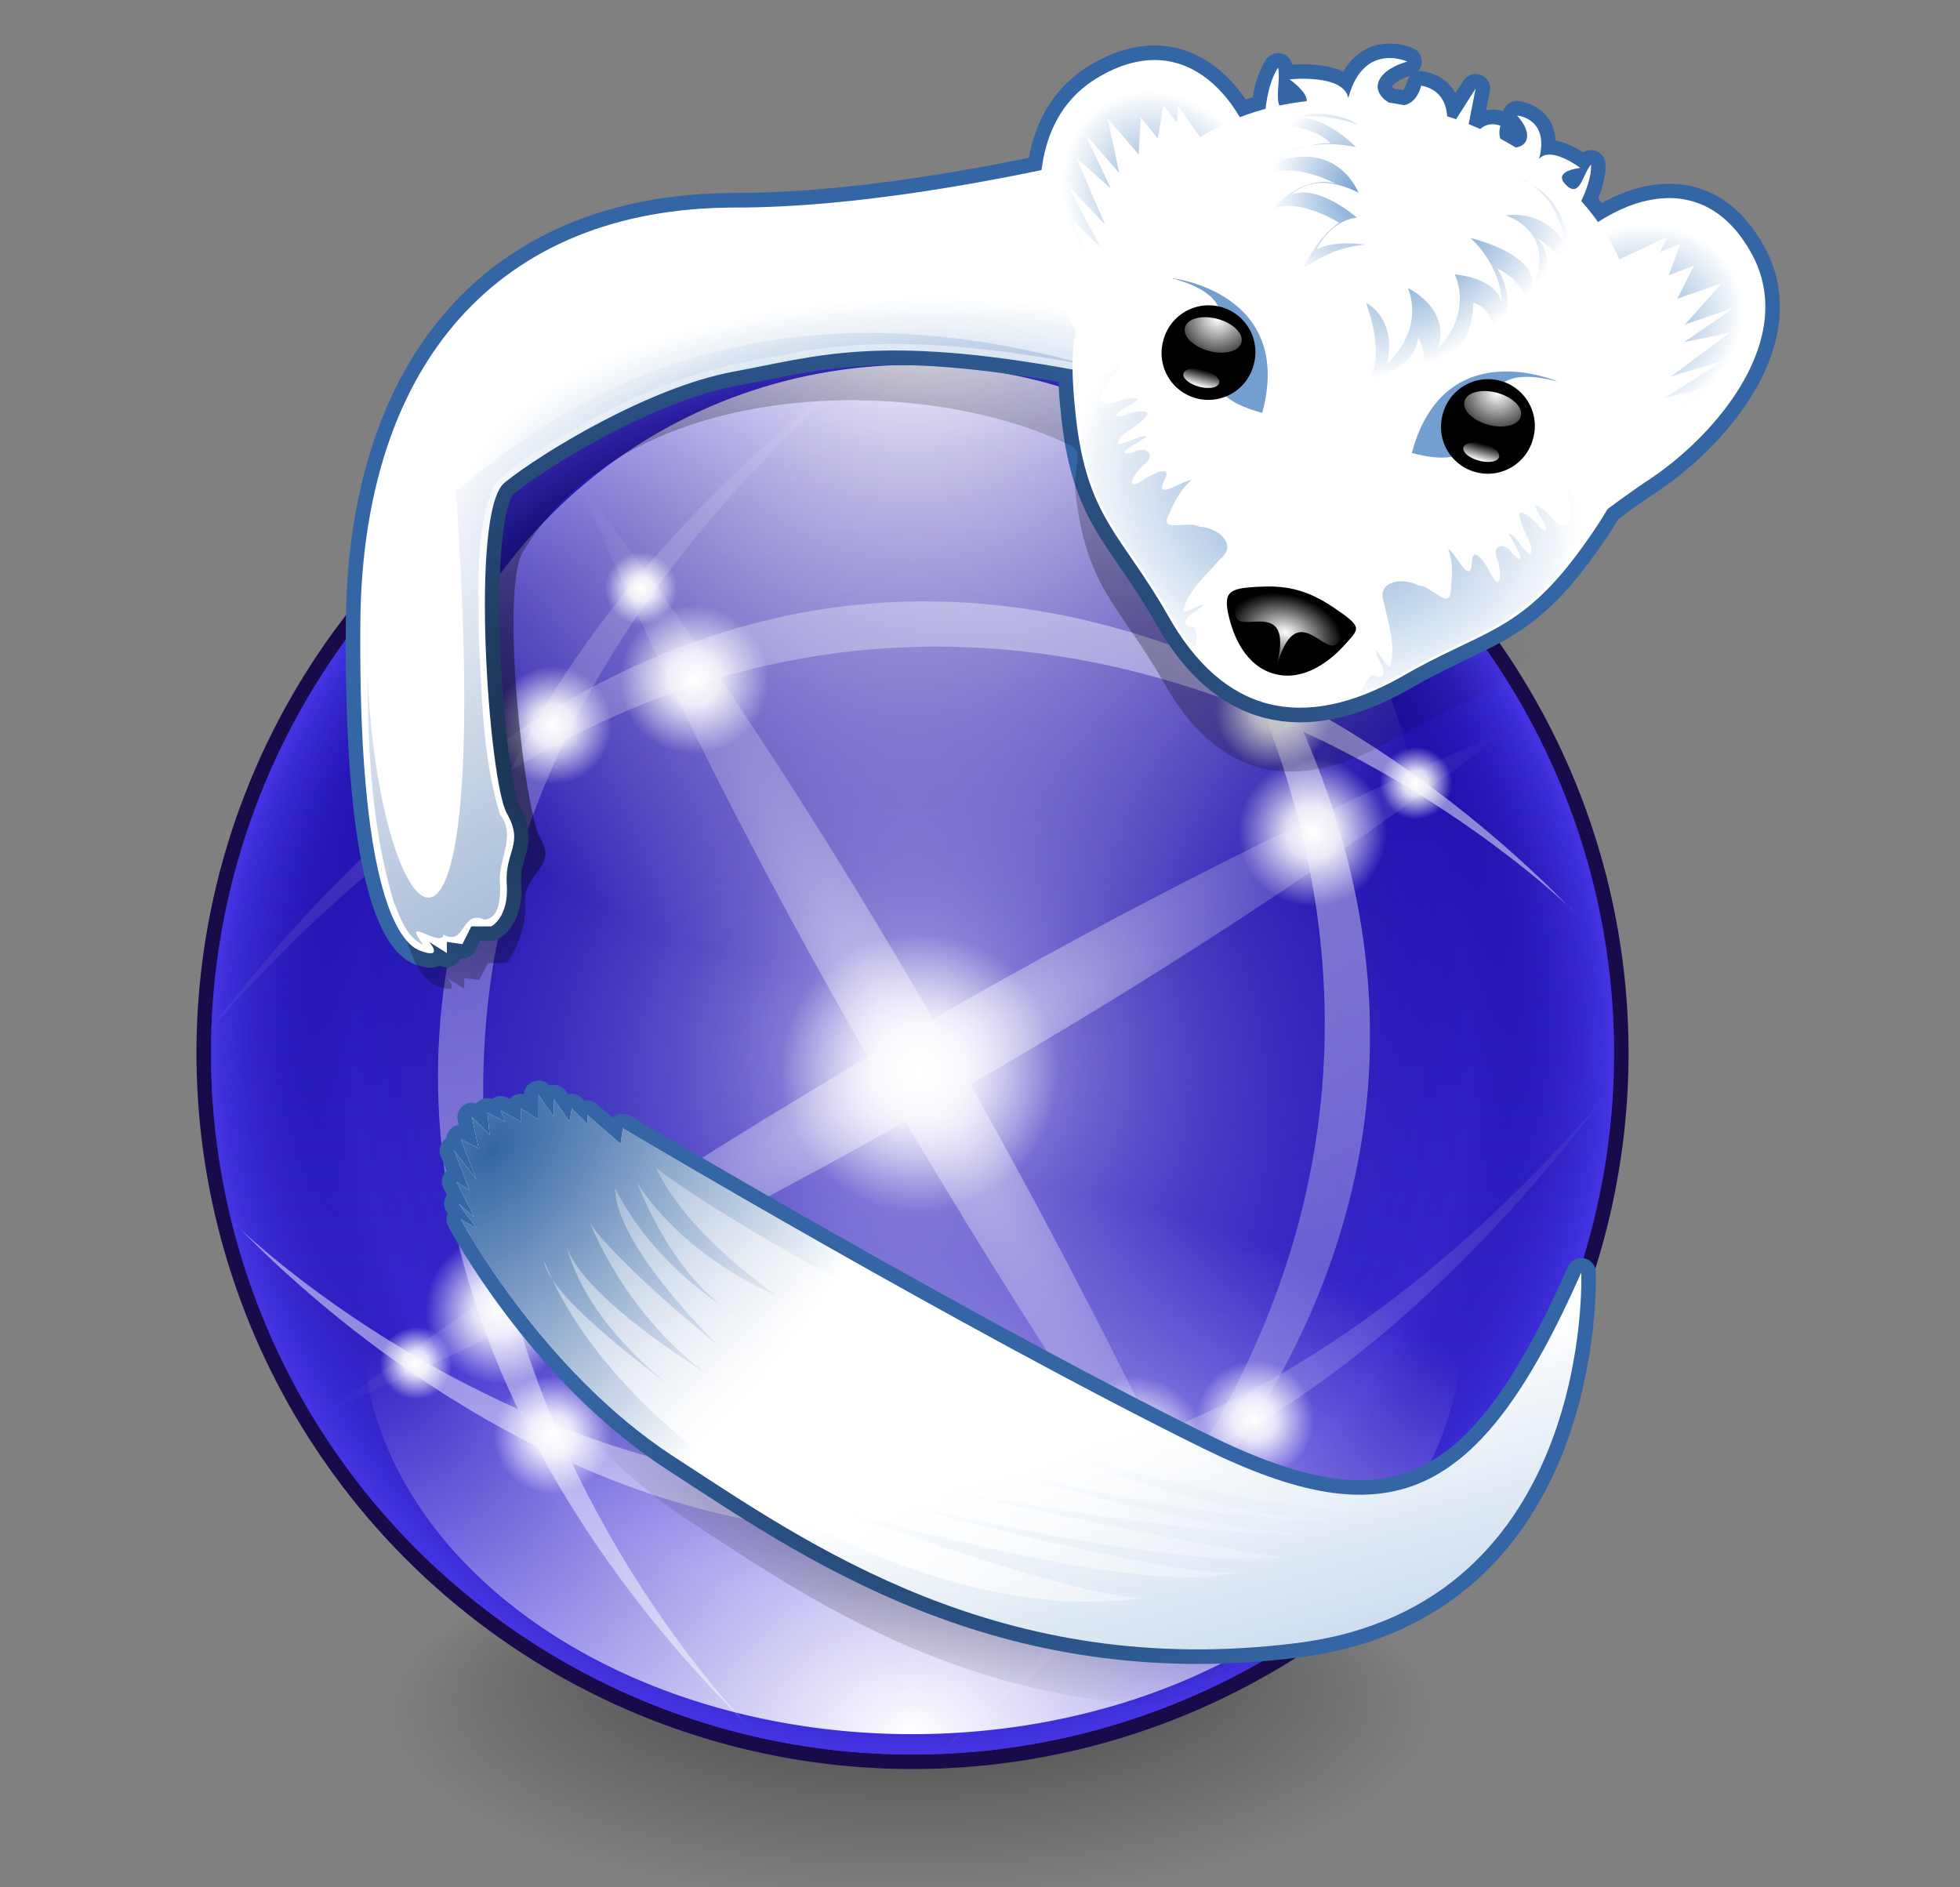 <svg xmlns="http://www.w3.org/2000/svg" xmlns:xlink="http://www.w3.org/1999/xlink" viewBox="0 -3 135 130">
    <rect x="0" y="-3" width="135" height="130" fill="#808080" stroke="none"/>
    <defs>
        <linearGradient id="k">
            <stop offset="0"/>
            <stop offset="1" stop-color="#fff"/>
        </linearGradient>
        <linearGradient id="n">
            <stop offset="0" stop-color="#3465a4"/>
            <stop offset="1" stop-color="#3465a4" stop-opacity="0"/>
        </linearGradient>
        <linearGradient id="o">
            <stop offset="0" stop-color="#fff"/>
            <stop offset="1" stop-color="#fff" stop-opacity="0"/>
        </linearGradient>
        <linearGradient id="m">
            <stop offset="0" stop-color="#73a0d0"/>
            <stop offset="1" stop-color="#fff"/>
        </linearGradient>
        <linearGradient id="i">
            <stop offset="0" stop-color="#fff"/>
            <stop offset="1" stop-color="#fff" stop-opacity="0"/>
        </linearGradient>
        <linearGradient id="f">
            <stop offset="0" stop-color="#fff" stop-opacity="0"/>
            <stop offset=".5" stop-color="#fff" stop-opacity="0"/>
            <stop offset="1" stop-color="#fff"/>
        </linearGradient>
        <linearGradient id="h">
            <stop offset="0" stop-color="#fff"/>
            <stop offset="1" stop-color="#fff" stop-opacity="0"/>
        </linearGradient>
        <linearGradient id="g">
            <stop offset="0" stop-color="#697484"/>
            <stop offset="1" stop-color="#697484" stop-opacity="0"/>
        </linearGradient>
        <linearGradient id="e">
            <stop offset="0" stop-color="#e9f6fb"/>
            <stop offset="1" stop-color="#c9dfe2"/>
        </linearGradient>
        <linearGradient id="j">
            <stop offset="0" stop-opacity=".706"/>
            <stop offset=".4" stop-opacity=".353"/>
            <stop offset="1" stop-opacity="0"/>
        </linearGradient>
        <linearGradient id="d">
            <stop offset="0" stop-color="#fff"/>
            <stop offset=".35" stop-color="#fff" stop-opacity=".845"/>
            <stop offset="1" stop-color="#fff" stop-opacity="0"/>
        </linearGradient>
        <linearGradient id="c">
            <stop offset="0" stop-color="#fff" stop-opacity=".701"/>
            <stop offset=".8" stop-color="#13059a" stop-opacity="0"/>
            <stop offset="1" stop-color="#4434e2"/>
        </linearGradient>
        <linearGradient>
            <stop offset="0" stop-color="#fff"/>
            <stop offset="1" stop-color="#fff" stop-opacity="0"/>
        </linearGradient>
        <linearGradient>
            <stop offset="0" stop-color="#fff"/>
            <stop offset="1" stop-color="#fff" stop-opacity="0"/>
        </linearGradient>
        <linearGradient id="b">
            <stop offset="0" stop-color="#fff"/>
            <stop offset="1" stop-color="#fff" stop-opacity="0"/>
        </linearGradient>
        <linearGradient id="a">
            <stop offset="0" stop-color="#4434e2"/>
            <stop offset="1" stop-color="#15069a"/>
        </linearGradient>
        <linearGradient xlink:href="#a" x1="60.812" y1="222.161" x2="428.628" y2="222.161" gradientUnits="userSpaceOnUse"/>
        <radialGradient xlink:href="#b" cx="244.72" cy="222.161" fx="244.72" fy="222.161" r="183.908" gradientUnits="userSpaceOnUse"/>
        <radialGradient xlink:href="#c" gradientUnits="userSpaceOnUse" cx="244.72" cy="222.161" fx="244.72" fy="222.161" r="183.908"/>
        <radialGradient xlink:href="#b" cx="49.71" cy="222.161" fx="49.71" fy="222.161" r="183.908" gradientUnits="userSpaceOnUse" gradientTransform="matrix(1.354 0 0 1.354 -33.889 -78.631)"/>
        <radialGradient xlink:href="#b" gradientUnits="userSpaceOnUse" gradientTransform="matrix(1.354 0 0 1.354 -33.889 -78.631)" cx="69.945" cy="222.161" fx="69.945" fy="222.161" r="183.908"/>
        <radialGradient xlink:href="#b" cx="246.353" cy="226.883" fx="246.353" fy="226.883" r="154.358" gradientTransform="matrix(1 -.577 .124 .215 -28.136 320.379)" gradientUnits="userSpaceOnUse"/>
        <radialGradient xlink:href="#b" gradientUnits="userSpaceOnUse" gradientTransform="matrix(-.577 -1 .215 -.124 339.848 501.371)" cx="246.353" cy="226.883" fx="246.353" fy="226.883" r="154.358"/>
        <linearGradient xlink:href="#b" gradientUnits="userSpaceOnUse" gradientTransform="matrix(-.941 .543 .543 .941 334.225 -173.067)" x1="98" y1="240.92" x2="420" y2="240.92"/>
        <linearGradient xlink:href="#b" gradientUnits="userSpaceOnUse" gradientTransform="matrix(.543 -.941 .941 .543 -156.67 314.829)" x1="98" y1="240.92" x2="420" y2="240.92"/>
        <linearGradient xlink:href="#b" gradientUnits="userSpaceOnUse" gradientTransform="matrix(-.543 .941 -.941 -.543 641.67 131.378)" x1="98" y1="240.92" x2="420" y2="240.92"/>
        <linearGradient xlink:href="#b" gradientUnits="userSpaceOnUse" gradientTransform="matrix(.941 -.543 -.543 -.941 150.774 625.274)" x1="98" y1="240.92" x2="420" y2="240.92"/>
        <radialGradient xlink:href="#d" cx="156.5" cy="148.5" fx="156.5" fy="148.5" r="19.5" gradientUnits="userSpaceOnUse"/>
        <radialGradient xlink:href="#d" gradientUnits="userSpaceOnUse" cx="156.5" cy="148.5" fx="156.5" fy="148.5" r="19.5"/>
        <radialGradient xlink:href="#d" gradientUnits="userSpaceOnUse" cx="156.5" cy="148.5" fx="156.5" fy="148.5" r="19.5"/>
        <radialGradient xlink:href="#d" gradientUnits="userSpaceOnUse" cx="156.5" cy="148.5" fx="156.5" fy="148.5" r="19.5"/>
        <radialGradient xlink:href="#d" gradientUnits="userSpaceOnUse" cx="156.5" cy="148.5" fx="156.5" fy="148.5" r="19.5"/>
        <radialGradient xlink:href="#d" gradientUnits="userSpaceOnUse" cx="156.5" cy="148.5" fx="156.5" fy="148.5" r="19.5"/>
        <radialGradient xlink:href="#d" gradientUnits="userSpaceOnUse" cx="156.5" cy="148.5" fx="156.5" fy="148.5" r="19.5"/>
        <radialGradient xlink:href="#d" gradientUnits="userSpaceOnUse" cx="156.5" cy="148.5" fx="156.5" fy="148.5" r="19.5"/>
        <radialGradient xlink:href="#d" gradientUnits="userSpaceOnUse" cx="156.5" cy="148.5" fx="156.5" fy="148.5" r="19.5"/>
        <radialGradient xlink:href="#d" gradientUnits="userSpaceOnUse" cx="156.5" cy="148.5" fx="156.5" fy="148.5" r="19.5"/>
        <radialGradient xlink:href="#d" gradientUnits="userSpaceOnUse" cx="156.5" cy="148.5" fx="156.5" fy="148.5" r="19.5"/>
        <radialGradient xlink:href="#d" gradientUnits="userSpaceOnUse" cx="156.5" cy="148.5" fx="156.5" fy="148.5" r="19.5"/>
        <radialGradient xlink:href="#d" gradientUnits="userSpaceOnUse" cx="156.5" cy="148.5" fx="156.5" fy="148.5" r="19.5"/>
        <radialGradient xlink:href="#d" gradientUnits="userSpaceOnUse" cx="156.5" cy="148.5" fx="156.5" fy="148.5" r="19.5"/>
        <radialGradient xlink:href="#d" gradientUnits="userSpaceOnUse" cx="156.5" cy="148.5" fx="156.5" fy="148.5" r="19.5"/>
        <radialGradient xlink:href="#d" gradientUnits="userSpaceOnUse" cx="156.5" cy="148.5" fx="156.5" fy="148.5" r="19.5"/>
        <radialGradient xlink:href="#d" gradientUnits="userSpaceOnUse" cx="156.5" cy="148.5" fx="156.5" fy="148.5" r="19.5"/>
        <radialGradient xlink:href="#d" gradientUnits="userSpaceOnUse" cx="156.5" cy="148.5" fx="156.5" fy="148.5" r="19.5"/>
        <radialGradient xlink:href="#d" gradientUnits="userSpaceOnUse" cx="156.5" cy="148.5" fx="156.5" fy="148.5" r="19.5"/>
        <linearGradient xlink:href="#e" gradientUnits="userSpaceOnUse" spreadMethod="reflect" x1="114.08" y1="107.979" x2="186.35" y2="50.61"/>
        <radialGradient xlink:href="#f" gradientUnits="userSpaceOnUse" gradientTransform="matrix(.81 -.81 .25 .25 83.815 99.325)" spreadMethod="pad" cx="15.356" cy="-3.035" fx="15.356" fy="-3.035" r="88.586"/>
        <radialGradient xlink:href="#g" gradientUnits="userSpaceOnUse" gradientTransform="matrix(.523 -.523 .442 .442 -.409 186.655)" spreadMethod="pad" cx="184.145" cy="181.157" fx="184.145" fy="181.157" r="88.586"/>
        <radialGradient xlink:href="#g" gradientUnits="userSpaceOnUse" gradientTransform="matrix(1.971 0 0 1.781 -69.213 -107.256)" cx="71.286" cy="133.211" fx="71.286" fy="133.211" r="23.5"/>
        <radialGradient xlink:href="#g" gradientUnits="userSpaceOnUse" gradientTransform="matrix(0 1.971 1.781 0 -104.235 -67.579)" cx="71.286" cy="133.211" fx="71.286" fy="133.211" r="23.5"/>
        <radialGradient xlink:href="#h" gradientUnits="userSpaceOnUse" gradientTransform="matrix(2.311 0 0 2.069 -142.689 -110.746)" cx="104.034" cy="99.502" fx="104.034" fy="99.502" r="31.064"/>
        <radialGradient xlink:href="#i" gradientUnits="userSpaceOnUse" gradientTransform="matrix(1.136 1.136 -1.136 1.136 137.628 -182.465)" cx="144.067" cy="138.319" fx="144.067" fy="138.319" r="58.598"/>
        <radialGradient xlink:href="#f" gradientUnits="userSpaceOnUse" gradientTransform="matrix(1.646 0 0 1.552 -117.098 -97.505)" cx="181.223" cy="175.71" fx="181.223" fy="175.71" r="11.884"/>
        <radialGradient xlink:href="#g" gradientUnits="userSpaceOnUse" gradientTransform="matrix(2.111 1.219 -2.056 3.561 75.793 -463.595)" cx="135.949" cy="112.664" fx="135.949" fy="112.664" r="12.655"/>
        <radialGradient xlink:href="#g" gradientUnits="userSpaceOnUse" gradientTransform="matrix(1.219 2.111 3.561 -2.056 -459.781 71.243)" cx="135.949" cy="112.664" fx="135.949" fy="112.664" r="12.655"/>
        <radialGradient xlink:href="#d" gradientUnits="userSpaceOnUse" gradientTransform="matrix(1.825 0 0 .975 -94.237 -4.808)" cx="114.17" cy="174.711" fx="114.17" fy="174.711" r="20.541"/>
        <radialGradient xlink:href="#d" gradientUnits="userSpaceOnUse" gradientTransform="matrix(2.188 .518 -.464 1.532 -60.83 -127.449)" cx="107.879" cy="145.022" fx="107.879" fy="145.022" r="13.299"/>
        <radialGradient xlink:href="#d" gradientUnits="userSpaceOnUse" gradientTransform="matrix(0 1.825 .975 0 -1.007 -96.985)" cx="114.17" cy="174.711" fx="114.17" fy="174.711" r="20.541"/>
        <radialGradient xlink:href="#d" gradientUnits="userSpaceOnUse" gradientTransform="matrix(2.188 .518 -.464 1.532 -60.83 -127.449)" cx="107.879" cy="145.022" fx="107.879" fy="145.022" r="13.299"/>
        <radialGradient xlink:href="#g" gradientUnits="userSpaceOnUse" gradientTransform="matrix(1.881 0 0 1.699 -61.739 -98.063)" cx="71.286" cy="133.211" fx="71.286" fy="133.211" r="23.5"/>
        <radialGradient xlink:href="#g" gradientUnits="userSpaceOnUse" gradientTransform="matrix(0 1.881 1.699 0 -95.164 -60.195)" cx="71.286" cy="133.211" fx="71.286" fy="133.211" r="23.5"/>
        <radialGradient xlink:href="#d" cx="274.8" cy="232.808" fx="274.8" fy="232.808" r="192.017" gradientTransform="matrix(1 0 0 .986 0 3.327)" gradientUnits="userSpaceOnUse"/>
        <linearGradient xlink:href="#e" x1="76" y1="232.766" x2="470.791" y2="232.766" gradientUnits="userSpaceOnUse"/>
        <linearGradient xlink:href="#g" gradientUnits="userSpaceOnUse" x1="286.029" y1="417.527" x2="286.029" y2="105.228"/>
        <radialGradient xlink:href="#d" gradientUnits="userSpaceOnUse" gradientTransform="matrix(1.594 1.392 -.661 .757 -136.178 -371.76)" cx="232.284" cy="181.217" fx="232.284" fy="181.217" r="192.017"/>
        <radialGradient xlink:href="#d" cx="209.814" cy="44.715" fx="209.814" fy="44.715" r="15.347" gradientTransform="matrix(-1.4 0 0 -1.108 493.45 98.907)" gradientUnits="userSpaceOnUse"/>
        <radialGradient xlink:href="#d" gradientUnits="userSpaceOnUse" gradientTransform="matrix(-1.4 0 0 -1.108 512.773 94.076)" cx="209.814" cy="44.715" fx="209.814" fy="44.715" r="15.347"/>
        <radialGradient xlink:href="#d" gradientUnits="userSpaceOnUse" gradientTransform="matrix(-1.4 0 0 -1.108 530.648 91.781)" cx="209.814" cy="44.715" fx="209.814" fy="44.715" r="15.347"/>
        <radialGradient xlink:href="#d" gradientUnits="userSpaceOnUse" gradientTransform="matrix(-1.4 0 0 -1.108 494.657 102.651)" cx="209.814" cy="44.715" fx="209.814" fy="44.715" r="15.347"/>
        <radialGradient xlink:href="#d" gradientUnits="userSpaceOnUse" gradientTransform="matrix(-1.4 0 0 -1.108 509.875 99.028)" cx="209.814" cy="44.715" fx="209.814" fy="44.715" r="15.347"/>
        <radialGradient xlink:href="#d" gradientUnits="userSpaceOnUse" gradientTransform="matrix(-1.4 0 0 -1.108 529.923 96.612)" cx="209.814" cy="44.715" fx="209.814" fy="44.715" r="15.347"/>
        <radialGradient xlink:href="#d" gradientUnits="userSpaceOnUse" gradientTransform="matrix(-1.393 -.139 .11 -1.103 489.4 136.318)" cx="209.814" cy="44.715" fx="209.814" fy="44.715" r="15.347"/>
        <radialGradient xlink:href="#d" gradientUnits="userSpaceOnUse" gradientTransform="matrix(-1.393 -.139 .11 -1.103 507.033 132.091)" cx="209.814" cy="44.715" fx="209.814" fy="44.715" r="15.347"/>
        <radialGradient xlink:href="#d" gradientUnits="userSpaceOnUse" gradientTransform="matrix(-1.393 -.139 .11 -1.103 528.168 129.554)" cx="209.814" cy="44.715" fx="209.814" fy="44.715" r="15.347"/>
        <radialGradient xlink:href="#d" gradientUnits="userSpaceOnUse" gradientTransform="matrix(-1.366 -.309 .245 -1.081 479.141 175.838)" cx="209.814" cy="44.715" fx="209.814" fy="44.715" r="15.347"/>
        <radialGradient xlink:href="#d" gradientUnits="userSpaceOnUse" gradientTransform="matrix(-1.366 -.309 .245 -1.081 498.948 172.215)" cx="209.814" cy="44.715" fx="209.814" fy="44.715" r="15.347"/>
        <radialGradient xlink:href="#d" gradientUnits="userSpaceOnUse" gradientTransform="matrix(-1.366 -.309 .245 -1.081 518.513 170.403)" cx="209.814" cy="44.715" fx="209.814" fy="44.715" r="15.347"/>
        <radialGradient xlink:href="#d" gradientUnits="userSpaceOnUse" gradientTransform="matrix(-1.306 -.504 .399 -1.034 463.226 218.512)" cx="209.814" cy="44.715" fx="209.814" fy="44.715" r="15.347"/>
        <radialGradient xlink:href="#d" gradientUnits="userSpaceOnUse" gradientTransform="matrix(-1.306 -.504 .399 -1.034 482.668 216.122)" cx="209.814" cy="44.715" fx="209.814" fy="44.715" r="15.347"/>
        <radialGradient xlink:href="#d" gradientUnits="userSpaceOnUse" gradientTransform="matrix(-1.306 -.504 .399 -1.034 503.863 214.369)" cx="209.814" cy="44.715" fx="209.814" fy="44.715" r="15.347"/>
        <radialGradient xlink:href="#d" gradientUnits="userSpaceOnUse" gradientTransform="matrix(-1.357 -.345 .273 -1.074 478.88 190.66)" cx="209.814" cy="44.715" fx="209.814" fy="44.715" r="15.347"/>
        <radialGradient xlink:href="#d" gradientUnits="userSpaceOnUse" gradientTransform="matrix(-1.357 -.345 .273 -1.074 499.437 189.385)" cx="209.814" cy="44.715" fx="209.814" fy="44.715" r="15.347"/>
        <radialGradient xlink:href="#d" gradientUnits="userSpaceOnUse" gradientTransform="matrix(-1.357 -.345 .273 -1.074 481.589 195.44)" cx="209.814" cy="44.715" fx="209.814" fy="44.715" r="15.347"/>
        <radialGradient xlink:href="#d" gradientUnits="userSpaceOnUse" gradientTransform="matrix(-1.377 -.251 .199 -1.09 489.767 179.922)" cx="209.814" cy="44.715" fx="209.814" fy="44.715" r="15.347"/>
        <radialGradient xlink:href="#d" gradientUnits="userSpaceOnUse" gradientTransform="matrix(-1.377 -.251 .199 -1.09 491.201 183.587)" cx="209.814" cy="44.715" fx="209.814" fy="44.715" r="15.347"/>
        <radialGradient xlink:href="#d" gradientUnits="userSpaceOnUse" gradientTransform="matrix(-1.377 -.251 .199 -1.09 491.042 188.049)" cx="209.814" cy="44.715" fx="209.814" fy="44.715" r="15.347"/>
        <radialGradient xlink:href="#d" gradientUnits="userSpaceOnUse" gradientTransform="matrix(-1.377 -.251 .199 -1.09 510.165 173.547)" cx="209.814" cy="44.715" fx="209.814" fy="44.715" r="15.347"/>
        <radialGradient xlink:href="#d" gradientUnits="userSpaceOnUse" gradientTransform="matrix(-1.377 -.251 .199 -1.09 511.121 177.212)" cx="209.814" cy="44.715" fx="209.814" fy="44.715" r="15.347"/>
        <radialGradient xlink:href="#d" gradientUnits="userSpaceOnUse" gradientTransform="matrix(-1.36 -.333 .264 -1.076 506.171 196.537)" cx="209.814" cy="44.715" fx="209.814" fy="44.715" r="15.347"/>
        <radialGradient xlink:href="#d" gradientUnits="userSpaceOnUse" gradientTransform="matrix(-1.36 -.333 .264 -1.076 520.992 184.425)" cx="209.814" cy="44.715" fx="209.814" fy="44.715" r="15.347"/>
        <radialGradient xlink:href="#d" gradientUnits="userSpaceOnUse" gradientTransform="matrix(-1.328 -.445 .352 -1.051 512.496 210.488)" cx="209.814" cy="44.715" fx="209.814" fy="44.715" r="15.347"/>
        <radialGradient xlink:href="#d" gradientUnits="userSpaceOnUse" gradientTransform="matrix(-1.328 -.445 .352 -1.051 513.612 215.109)" cx="209.814" cy="44.715" fx="209.814" fy="44.715" r="15.347"/>
        <radialGradient xlink:href="#d" gradientUnits="userSpaceOnUse" gradientTransform="matrix(-1.4 0 0 -1.108 530.648 91.781)" cx="209.814" cy="44.715" fx="209.814" fy="44.715" r="15.347"/>
        <radialGradient xlink:href="#d" gradientUnits="userSpaceOnUse" gradientTransform="matrix(-1.4 0 0 -1.108 529.923 96.612)" cx="209.814" cy="44.715" fx="209.814" fy="44.715" r="15.347"/>
        <radialGradient xlink:href="#d" gradientUnits="userSpaceOnUse" gradientTransform="matrix(-1.393 -.139 .11 -1.103 528.168 129.554)" cx="209.814" cy="44.715" fx="209.814" fy="44.715" r="15.347"/>
        <radialGradient xlink:href="#d" gradientUnits="userSpaceOnUse" gradientTransform="matrix(-1.366 -.309 .245 -1.081 518.513 170.403)" cx="209.814" cy="44.715" fx="209.814" fy="44.715" r="15.347"/>
        <radialGradient xlink:href="#d" gradientUnits="userSpaceOnUse" gradientTransform="matrix(-1.306 -.504 .399 -1.034 503.863 214.369)" cx="209.814" cy="44.715" fx="209.814" fy="44.715" r="15.347"/>
        <radialGradient xlink:href="#d" gradientUnits="userSpaceOnUse" gradientTransform="matrix(-1.36 -.333 .264 -1.076 520.992 184.425)" cx="209.814" cy="44.715" fx="209.814" fy="44.715" r="15.347"/>
        <radialGradient xlink:href="#d" gradientUnits="userSpaceOnUse" gradientTransform="matrix(-1.328 -.445 .352 -1.051 512.496 210.488)" cx="209.814" cy="44.715" fx="209.814" fy="44.715" r="15.347"/>
        <radialGradient xlink:href="#d" gradientUnits="userSpaceOnUse" gradientTransform="matrix(-1.328 -.445 .352 -1.051 513.612 215.109)" cx="209.814" cy="44.715" fx="209.814" fy="44.715" r="15.347"/>
        <radialGradient xlink:href="#d" gradientUnits="userSpaceOnUse" gradientTransform="matrix(-1.4 0 0 -1.108 530.648 91.781)" cx="209.814" cy="44.715" fx="209.814" fy="44.715" r="15.347"/>
        <radialGradient xlink:href="#d" gradientUnits="userSpaceOnUse" gradientTransform="matrix(-1.4 0 0 -1.108 529.923 96.612)" cx="209.814" cy="44.715" fx="209.814" fy="44.715" r="15.347"/>
        <radialGradient xlink:href="#d" gradientUnits="userSpaceOnUse" gradientTransform="matrix(-1.393 -.139 .11 -1.103 528.168 129.554)" cx="209.814" cy="44.715" fx="209.814" fy="44.715" r="15.347"/>
        <radialGradient xlink:href="#d" gradientUnits="userSpaceOnUse" gradientTransform="matrix(-1.366 -.309 .245 -1.081 518.513 170.403)" cx="209.814" cy="44.715" fx="209.814" fy="44.715" r="15.347"/>
        <radialGradient xlink:href="#d" gradientUnits="userSpaceOnUse" gradientTransform="matrix(-1.306 -.504 .399 -1.034 503.863 214.369)" cx="209.814" cy="44.715" fx="209.814" fy="44.715" r="15.347"/>
        <radialGradient xlink:href="#d" gradientUnits="userSpaceOnUse" gradientTransform="matrix(-1.36 -.333 .264 -1.076 520.992 184.425)" cx="209.814" cy="44.715" fx="209.814" fy="44.715" r="15.347"/>
        <radialGradient xlink:href="#d" gradientUnits="userSpaceOnUse" gradientTransform="matrix(-1.328 -.445 .352 -1.051 512.496 210.488)" cx="209.814" cy="44.715" fx="209.814" fy="44.715" r="15.347"/>
        <radialGradient xlink:href="#d" gradientUnits="userSpaceOnUse" gradientTransform="matrix(-1.328 -.445 .352 -1.051 513.612 215.109)" cx="209.814" cy="44.715" fx="209.814" fy="44.715" r="15.347"/>
        <radialGradient xlink:href="#d" gradientUnits="userSpaceOnUse" gradientTransform="matrix(-1.4 0 0 -1.108 530.648 91.781)" cx="209.814" cy="44.715" fx="209.814" fy="44.715" r="15.347"/>
        <radialGradient xlink:href="#d" gradientUnits="userSpaceOnUse" gradientTransform="matrix(-1.4 0 0 -1.108 529.923 96.612)" cx="209.814" cy="44.715" fx="209.814" fy="44.715" r="15.347"/>
        <radialGradient xlink:href="#d" gradientUnits="userSpaceOnUse" gradientTransform="matrix(-1.393 -.139 .11 -1.103 528.168 129.554)" cx="209.814" cy="44.715" fx="209.814" fy="44.715" r="15.347"/>
        <radialGradient xlink:href="#d" gradientUnits="userSpaceOnUse" gradientTransform="matrix(-1.366 -.309 .245 -1.081 518.513 170.403)" cx="209.814" cy="44.715" fx="209.814" fy="44.715" r="15.347"/>
        <radialGradient xlink:href="#d" gradientUnits="userSpaceOnUse" gradientTransform="matrix(-1.306 -.504 .399 -1.034 503.863 214.369)" cx="209.814" cy="44.715" fx="209.814" fy="44.715" r="15.347"/>
        <radialGradient xlink:href="#d" gradientUnits="userSpaceOnUse" gradientTransform="matrix(-1.36 -.333 .264 -1.076 520.992 184.425)" cx="209.814" cy="44.715" fx="209.814" fy="44.715" r="15.347"/>
        <radialGradient xlink:href="#d" gradientUnits="userSpaceOnUse" gradientTransform="matrix(-1.328 -.445 .352 -1.051 512.496 210.488)" cx="209.814" cy="44.715" fx="209.814" fy="44.715" r="15.347"/>
        <radialGradient xlink:href="#d" gradientUnits="userSpaceOnUse" gradientTransform="matrix(-1.328 -.445 .352 -1.051 513.612 215.109)" cx="209.814" cy="44.715" fx="209.814" fy="44.715" r="15.347"/>
        <radialGradient xlink:href="#d" gradientUnits="userSpaceOnUse" gradientTransform="matrix(-1.4 0 0 -1.108 530.648 91.781)" cx="209.814" cy="44.715" fx="209.814" fy="44.715" r="15.347"/>
        <radialGradient xlink:href="#d" gradientUnits="userSpaceOnUse" gradientTransform="matrix(-1.4 0 0 -1.108 529.923 96.612)" cx="209.814" cy="44.715" fx="209.814" fy="44.715" r="15.347"/>
        <radialGradient xlink:href="#d" gradientUnits="userSpaceOnUse" gradientTransform="matrix(-1.393 -.139 .11 -1.103 528.168 129.554)" cx="209.814" cy="44.715" fx="209.814" fy="44.715" r="15.347"/>
        <radialGradient xlink:href="#d" gradientUnits="userSpaceOnUse" gradientTransform="matrix(-1.366 -.309 .245 -1.081 518.513 170.403)" cx="209.814" cy="44.715" fx="209.814" fy="44.715" r="15.347"/>
        <radialGradient xlink:href="#d" gradientUnits="userSpaceOnUse" gradientTransform="matrix(-1.306 -.504 .399 -1.034 503.863 214.369)" cx="209.814" cy="44.715" fx="209.814" fy="44.715" r="15.347"/>
        <radialGradient xlink:href="#d" gradientUnits="userSpaceOnUse" gradientTransform="matrix(-1.36 -.333 .264 -1.076 520.992 184.425)" cx="209.814" cy="44.715" fx="209.814" fy="44.715" r="15.347"/>
        <radialGradient xlink:href="#d" gradientUnits="userSpaceOnUse" gradientTransform="matrix(-1.328 -.445 .352 -1.051 512.496 210.488)" cx="209.814" cy="44.715" fx="209.814" fy="44.715" r="15.347"/>
        <radialGradient xlink:href="#d" gradientUnits="userSpaceOnUse" gradientTransform="matrix(-1.328 -.445 .352 -1.051 513.612 215.109)" cx="209.814" cy="44.715" fx="209.814" fy="44.715" r="15.347"/>
        <radialGradient xlink:href="#d" gradientUnits="userSpaceOnUse" gradientTransform="matrix(-1.4 0 0 -1.108 530.648 91.781)" cx="209.814" cy="44.715" fx="209.814" fy="44.715" r="15.347"/>
        <radialGradient xlink:href="#d" gradientUnits="userSpaceOnUse" gradientTransform="matrix(-1.4 0 0 -1.108 529.923 96.612)" cx="209.814" cy="44.715" fx="209.814" fy="44.715" r="15.347"/>
        <radialGradient xlink:href="#d" gradientUnits="userSpaceOnUse" gradientTransform="matrix(-1.393 -.139 .11 -1.103 528.168 129.554)" cx="209.814" cy="44.715" fx="209.814" fy="44.715" r="15.347"/>
        <radialGradient xlink:href="#d" gradientUnits="userSpaceOnUse" gradientTransform="matrix(-1.366 -.309 .245 -1.081 518.513 170.403)" cx="209.814" cy="44.715" fx="209.814" fy="44.715" r="15.347"/>
        <radialGradient xlink:href="#d" gradientUnits="userSpaceOnUse" gradientTransform="matrix(-1.306 -.504 .399 -1.034 503.863 214.369)" cx="209.814" cy="44.715" fx="209.814" fy="44.715" r="15.347"/>
        <radialGradient xlink:href="#d" gradientUnits="userSpaceOnUse" gradientTransform="matrix(-1.36 -.333 .264 -1.076 520.992 184.425)" cx="209.814" cy="44.715" fx="209.814" fy="44.715" r="15.347"/>
        <radialGradient xlink:href="#d" gradientUnits="userSpaceOnUse" gradientTransform="matrix(-1.328 -.445 .352 -1.051 512.496 210.488)" cx="209.814" cy="44.715" fx="209.814" fy="44.715" r="15.347"/>
        <radialGradient xlink:href="#d" gradientUnits="userSpaceOnUse" gradientTransform="matrix(-1.328 -.445 .352 -1.051 513.612 215.109)" cx="209.814" cy="44.715" fx="209.814" fy="44.715" r="15.347"/>
        <radialGradient xlink:href="#d" gradientUnits="userSpaceOnUse" gradientTransform="matrix(-1.4 0 0 -1.108 530.648 91.781)" cx="209.814" cy="44.715" fx="209.814" fy="44.715" r="15.347"/>
        <radialGradient xlink:href="#d" gradientUnits="userSpaceOnUse" gradientTransform="matrix(-1.4 0 0 -1.108 529.923 96.612)" cx="209.814" cy="44.715" fx="209.814" fy="44.715" r="15.347"/>
        <radialGradient xlink:href="#d" gradientUnits="userSpaceOnUse" gradientTransform="matrix(-1.393 -.139 .11 -1.103 528.168 129.554)" cx="209.814" cy="44.715" fx="209.814" fy="44.715" r="15.347"/>
        <radialGradient xlink:href="#d" gradientUnits="userSpaceOnUse" gradientTransform="matrix(-1.366 -.309 .245 -1.081 518.513 170.403)" cx="209.814" cy="44.715" fx="209.814" fy="44.715" r="15.347"/>
        <radialGradient xlink:href="#d" gradientUnits="userSpaceOnUse" gradientTransform="matrix(-1.306 -.504 .399 -1.034 503.863 214.369)" cx="209.814" cy="44.715" fx="209.814" fy="44.715" r="15.347"/>
        <radialGradient xlink:href="#d" gradientUnits="userSpaceOnUse" gradientTransform="matrix(-1.36 -.333 .264 -1.076 520.992 184.425)" cx="209.814" cy="44.715" fx="209.814" fy="44.715" r="15.347"/>
        <radialGradient xlink:href="#d" gradientUnits="userSpaceOnUse" gradientTransform="matrix(-1.328 -.445 .352 -1.051 512.496 210.488)" cx="209.814" cy="44.715" fx="209.814" fy="44.715" r="15.347"/>
        <radialGradient xlink:href="#d" gradientUnits="userSpaceOnUse" gradientTransform="matrix(-1.328 -.445 .352 -1.051 513.612 215.109)" cx="209.814" cy="44.715" fx="209.814" fy="44.715" r="15.347"/>
        <radialGradient xlink:href="#d" gradientUnits="userSpaceOnUse" gradientTransform="matrix(-1.4 0 0 -1.108 530.648 91.781)" cx="209.814" cy="44.715" fx="209.814" fy="44.715" r="15.347"/>
        <radialGradient xlink:href="#d" gradientUnits="userSpaceOnUse" gradientTransform="matrix(-1.4 0 0 -1.108 529.923 96.612)" cx="209.814" cy="44.715" fx="209.814" fy="44.715" r="15.347"/>
        <radialGradient xlink:href="#d" gradientUnits="userSpaceOnUse" gradientTransform="matrix(-1.393 -.139 .11 -1.103 528.168 129.554)" cx="209.814" cy="44.715" fx="209.814" fy="44.715" r="15.347"/>
        <radialGradient xlink:href="#d" gradientUnits="userSpaceOnUse" gradientTransform="matrix(-1.366 -.309 .245 -1.081 518.513 170.403)" cx="209.814" cy="44.715" fx="209.814" fy="44.715" r="15.347"/>
        <radialGradient xlink:href="#d" gradientUnits="userSpaceOnUse" gradientTransform="matrix(-1.306 -.504 .399 -1.034 503.863 214.369)" cx="209.814" cy="44.715" fx="209.814" fy="44.715" r="15.347"/>
        <radialGradient xlink:href="#d" gradientUnits="userSpaceOnUse" gradientTransform="matrix(-1.36 -.333 .264 -1.076 520.992 184.425)" cx="209.814" cy="44.715" fx="209.814" fy="44.715" r="15.347"/>
        <radialGradient xlink:href="#d" gradientUnits="userSpaceOnUse" gradientTransform="matrix(-1.328 -.445 .352 -1.051 512.496 210.488)" cx="209.814" cy="44.715" fx="209.814" fy="44.715" r="15.347"/>
        <radialGradient xlink:href="#d" gradientUnits="userSpaceOnUse" gradientTransform="matrix(-1.328 -.445 .352 -1.051 513.612 215.109)" cx="209.814" cy="44.715" fx="209.814" fy="44.715" r="15.347"/>
        <radialGradient xlink:href="#d" gradientUnits="userSpaceOnUse" gradientTransform="matrix(-1.4 0 0 -1.108 530.648 91.781)" cx="209.814" cy="44.715" fx="209.814" fy="44.715" r="15.347"/>
        <radialGradient xlink:href="#d" gradientUnits="userSpaceOnUse" gradientTransform="matrix(-1.4 0 0 -1.108 529.923 96.612)" cx="209.814" cy="44.715" fx="209.814" fy="44.715" r="15.347"/>
        <radialGradient xlink:href="#d" gradientUnits="userSpaceOnUse" gradientTransform="matrix(-1.393 -.139 .11 -1.103 528.168 129.554)" cx="209.814" cy="44.715" fx="209.814" fy="44.715" r="15.347"/>
        <radialGradient xlink:href="#d" gradientUnits="userSpaceOnUse" gradientTransform="matrix(-1.366 -.309 .245 -1.081 518.513 170.403)" cx="209.814" cy="44.715" fx="209.814" fy="44.715" r="15.347"/>
        <radialGradient xlink:href="#d" gradientUnits="userSpaceOnUse" gradientTransform="matrix(-1.306 -.504 .399 -1.034 503.863 214.369)" cx="209.814" cy="44.715" fx="209.814" fy="44.715" r="15.347"/>
        <radialGradient xlink:href="#d" gradientUnits="userSpaceOnUse" gradientTransform="matrix(-1.36 -.333 .264 -1.076 520.992 184.425)" cx="209.814" cy="44.715" fx="209.814" fy="44.715" r="15.347"/>
        <radialGradient xlink:href="#d" gradientUnits="userSpaceOnUse" gradientTransform="matrix(-1.328 -.445 .352 -1.051 512.496 210.488)" cx="209.814" cy="44.715" fx="209.814" fy="44.715" r="15.347"/>
        <radialGradient xlink:href="#d" gradientUnits="userSpaceOnUse" gradientTransform="matrix(-1.328 -.445 .352 -1.051 513.612 215.109)" cx="209.814" cy="44.715" fx="209.814" fy="44.715" r="15.347"/>
        <radialGradient xlink:href="#d" gradientUnits="userSpaceOnUse" gradientTransform="matrix(-1.4 0 0 -1.108 530.648 91.781)" cx="209.814" cy="44.715" fx="209.814" fy="44.715" r="15.347"/>
        <radialGradient xlink:href="#d" gradientUnits="userSpaceOnUse" gradientTransform="matrix(-1.4 0 0 -1.108 529.923 96.612)" cx="209.814" cy="44.715" fx="209.814" fy="44.715" r="15.347"/>
        <radialGradient xlink:href="#d" gradientUnits="userSpaceOnUse" gradientTransform="matrix(-1.393 -.139 .11 -1.103 528.168 129.554)" cx="209.814" cy="44.715" fx="209.814" fy="44.715" r="15.347"/>
        <radialGradient xlink:href="#d" gradientUnits="userSpaceOnUse" gradientTransform="matrix(-1.366 -.309 .245 -1.081 518.513 170.403)" cx="209.814" cy="44.715" fx="209.814" fy="44.715" r="15.347"/>
        <radialGradient xlink:href="#d" gradientUnits="userSpaceOnUse" gradientTransform="matrix(-1.306 -.504 .399 -1.034 503.863 214.369)" cx="209.814" cy="44.715" fx="209.814" fy="44.715" r="15.347"/>
        <radialGradient xlink:href="#d" gradientUnits="userSpaceOnUse" gradientTransform="matrix(-1.36 -.333 .264 -1.076 520.992 184.425)" cx="209.814" cy="44.715" fx="209.814" fy="44.715" r="15.347"/>
        <radialGradient xlink:href="#d" gradientUnits="userSpaceOnUse" gradientTransform="matrix(-1.328 -.445 .352 -1.051 512.496 210.488)" cx="209.814" cy="44.715" fx="209.814" fy="44.715" r="15.347"/>
        <radialGradient xlink:href="#d" gradientUnits="userSpaceOnUse" gradientTransform="matrix(-1.328 -.445 .352 -1.051 513.612 215.109)" cx="209.814" cy="44.715" fx="209.814" fy="44.715" r="15.347"/>
        <radialGradient xlink:href="#d" gradientUnits="userSpaceOnUse" gradientTransform="matrix(-1.4 0 0 -1.108 530.648 91.781)" cx="209.814" cy="44.715" fx="209.814" fy="44.715" r="15.347"/>
        <radialGradient xlink:href="#d" gradientUnits="userSpaceOnUse" gradientTransform="matrix(-1.4 0 0 -1.108 529.923 96.612)" cx="209.814" cy="44.715" fx="209.814" fy="44.715" r="15.347"/>
        <radialGradient xlink:href="#d" gradientUnits="userSpaceOnUse" gradientTransform="matrix(-1.393 -.139 .11 -1.103 528.168 129.554)" cx="209.814" cy="44.715" fx="209.814" fy="44.715" r="15.347"/>
        <radialGradient xlink:href="#d" gradientUnits="userSpaceOnUse" gradientTransform="matrix(-1.366 -.309 .245 -1.081 518.513 170.403)" cx="209.814" cy="44.715" fx="209.814" fy="44.715" r="15.347"/>
        <radialGradient xlink:href="#d" gradientUnits="userSpaceOnUse" gradientTransform="matrix(-1.306 -.504 .399 -1.034 503.863 214.369)" cx="209.814" cy="44.715" fx="209.814" fy="44.715" r="15.347"/>
        <radialGradient xlink:href="#d" gradientUnits="userSpaceOnUse" gradientTransform="matrix(-1.36 -.333 .264 -1.076 520.992 184.425)" cx="209.814" cy="44.715" fx="209.814" fy="44.715" r="15.347"/>
        <radialGradient xlink:href="#d" gradientUnits="userSpaceOnUse" gradientTransform="matrix(-1.328 -.445 .352 -1.051 512.496 210.488)" cx="209.814" cy="44.715" fx="209.814" fy="44.715" r="15.347"/>
        <radialGradient xlink:href="#d" gradientUnits="userSpaceOnUse" gradientTransform="matrix(-1.328 -.445 .352 -1.051 513.612 215.109)" cx="209.814" cy="44.715" fx="209.814" fy="44.715" r="15.347"/>
        <radialGradient xlink:href="#d" gradientUnits="userSpaceOnUse" gradientTransform="matrix(-1.4 0 0 -1.108 530.648 91.781)" cx="209.814" cy="44.715" fx="209.814" fy="44.715" r="15.347"/>
        <radialGradient xlink:href="#d" gradientUnits="userSpaceOnUse" gradientTransform="matrix(-1.4 0 0 -1.108 529.923 96.612)" cx="209.814" cy="44.715" fx="209.814" fy="44.715" r="15.347"/>
        <radialGradient xlink:href="#d" gradientUnits="userSpaceOnUse" gradientTransform="matrix(-1.393 -.139 .11 -1.103 528.168 129.554)" cx="209.814" cy="44.715" fx="209.814" fy="44.715" r="15.347"/>
        <radialGradient xlink:href="#d" gradientUnits="userSpaceOnUse" gradientTransform="matrix(-1.366 -.309 .245 -1.081 518.513 170.403)" cx="209.814" cy="44.715" fx="209.814" fy="44.715" r="15.347"/>
        <radialGradient xlink:href="#d" gradientUnits="userSpaceOnUse" gradientTransform="matrix(-1.306 -.504 .399 -1.034 503.863 214.369)" cx="209.814" cy="44.715" fx="209.814" fy="44.715" r="15.347"/>
        <radialGradient xlink:href="#d" gradientUnits="userSpaceOnUse" gradientTransform="matrix(-1.36 -.333 .264 -1.076 520.992 184.425)" cx="209.814" cy="44.715" fx="209.814" fy="44.715" r="15.347"/>
        <radialGradient xlink:href="#d" gradientUnits="userSpaceOnUse" gradientTransform="matrix(-1.328 -.445 .352 -1.051 512.496 210.488)" cx="209.814" cy="44.715" fx="209.814" fy="44.715" r="15.347"/>
        <radialGradient xlink:href="#d" gradientUnits="userSpaceOnUse" gradientTransform="matrix(-1.328 -.445 .352 -1.051 513.612 215.109)" cx="209.814" cy="44.715" fx="209.814" fy="44.715" r="15.347"/>
        <radialGradient xlink:href="#d" gradientUnits="userSpaceOnUse" gradientTransform="matrix(-1.4 0 0 -1.108 530.648 91.781)" cx="209.814" cy="44.715" fx="209.814" fy="44.715" r="15.347"/>
        <radialGradient xlink:href="#d" gradientUnits="userSpaceOnUse" gradientTransform="matrix(-1.4 0 0 -1.108 529.923 96.612)" cx="209.814" cy="44.715" fx="209.814" fy="44.715" r="15.347"/>
        <radialGradient xlink:href="#d" gradientUnits="userSpaceOnUse" gradientTransform="matrix(-1.393 -.139 .11 -1.103 528.168 129.554)" cx="209.814" cy="44.715" fx="209.814" fy="44.715" r="15.347"/>
        <radialGradient xlink:href="#d" gradientUnits="userSpaceOnUse" gradientTransform="matrix(-1.366 -.309 .245 -1.081 518.513 170.403)" cx="209.814" cy="44.715" fx="209.814" fy="44.715" r="15.347"/>
        <radialGradient xlink:href="#d" gradientUnits="userSpaceOnUse" gradientTransform="matrix(-1.306 -.504 .399 -1.034 503.863 214.369)" cx="209.814" cy="44.715" fx="209.814" fy="44.715" r="15.347"/>
        <radialGradient xlink:href="#d" gradientUnits="userSpaceOnUse" gradientTransform="matrix(-1.36 -.333 .264 -1.076 520.992 184.425)" cx="209.814" cy="44.715" fx="209.814" fy="44.715" r="15.347"/>
        <radialGradient xlink:href="#d" gradientUnits="userSpaceOnUse" gradientTransform="matrix(-1.328 -.445 .352 -1.051 512.496 210.488)" cx="209.814" cy="44.715" fx="209.814" fy="44.715" r="15.347"/>
        <radialGradient xlink:href="#d" gradientUnits="userSpaceOnUse" gradientTransform="matrix(-1.328 -.445 .352 -1.051 513.612 215.109)" cx="209.814" cy="44.715" fx="209.814" fy="44.715" r="15.347"/>
        <radialGradient xlink:href="#d" gradientUnits="userSpaceOnUse" gradientTransform="matrix(-1.4 0 0 -1.108 530.648 91.781)" cx="209.814" cy="44.715" fx="209.814" fy="44.715" r="15.347"/>
        <radialGradient xlink:href="#d" gradientUnits="userSpaceOnUse" gradientTransform="matrix(-1.4 0 0 -1.108 529.923 96.612)" cx="209.814" cy="44.715" fx="209.814" fy="44.715" r="15.347"/>
        <radialGradient xlink:href="#d" gradientUnits="userSpaceOnUse" gradientTransform="matrix(-1.393 -.139 .11 -1.103 528.168 129.554)" cx="209.814" cy="44.715" fx="209.814" fy="44.715" r="15.347"/>
        <radialGradient xlink:href="#d" gradientUnits="userSpaceOnUse" gradientTransform="matrix(-1.366 -.309 .245 -1.081 518.513 170.403)" cx="209.814" cy="44.715" fx="209.814" fy="44.715" r="15.347"/>
        <radialGradient xlink:href="#d" gradientUnits="userSpaceOnUse" gradientTransform="matrix(-1.306 -.504 .399 -1.034 503.863 214.369)" cx="209.814" cy="44.715" fx="209.814" fy="44.715" r="15.347"/>
        <radialGradient xlink:href="#d" gradientUnits="userSpaceOnUse" gradientTransform="matrix(-1.36 -.333 .264 -1.076 520.992 184.425)" cx="209.814" cy="44.715" fx="209.814" fy="44.715" r="15.347"/>
        <radialGradient xlink:href="#d" gradientUnits="userSpaceOnUse" gradientTransform="matrix(-1.328 -.445 .352 -1.051 512.496 210.488)" cx="209.814" cy="44.715" fx="209.814" fy="44.715" r="15.347"/>
        <radialGradient xlink:href="#d" gradientUnits="userSpaceOnUse" gradientTransform="matrix(-1.328 -.445 .352 -1.051 513.612 215.109)" cx="209.814" cy="44.715" fx="209.814" fy="44.715" r="15.347"/>
        <radialGradient xlink:href="#d" gradientUnits="userSpaceOnUse" gradientTransform="matrix(-1.4 0 0 -1.108 530.648 91.781)" cx="209.814" cy="44.715" fx="209.814" fy="44.715" r="15.347"/>
        <radialGradient xlink:href="#d" gradientUnits="userSpaceOnUse" gradientTransform="matrix(-1.4 0 0 -1.108 529.923 96.612)" cx="209.814" cy="44.715" fx="209.814" fy="44.715" r="15.347"/>
        <radialGradient xlink:href="#d" gradientUnits="userSpaceOnUse" gradientTransform="matrix(-1.393 -.139 .11 -1.103 528.168 129.554)" cx="209.814" cy="44.715" fx="209.814" fy="44.715" r="15.347"/>
        <radialGradient xlink:href="#d" gradientUnits="userSpaceOnUse" gradientTransform="matrix(-1.366 -.309 .245 -1.081 518.513 170.403)" cx="209.814" cy="44.715" fx="209.814" fy="44.715" r="15.347"/>
        <radialGradient xlink:href="#d" gradientUnits="userSpaceOnUse" gradientTransform="matrix(-1.306 -.504 .399 -1.034 503.863 214.369)" cx="209.814" cy="44.715" fx="209.814" fy="44.715" r="15.347"/>
        <radialGradient xlink:href="#d" gradientUnits="userSpaceOnUse" gradientTransform="matrix(-1.36 -.333 .264 -1.076 520.992 184.425)" cx="209.814" cy="44.715" fx="209.814" fy="44.715" r="15.347"/>
        <radialGradient xlink:href="#d" gradientUnits="userSpaceOnUse" gradientTransform="matrix(-1.328 -.445 .352 -1.051 512.496 210.488)" cx="209.814" cy="44.715" fx="209.814" fy="44.715" r="15.347"/>
        <radialGradient xlink:href="#d" gradientUnits="userSpaceOnUse" gradientTransform="matrix(-1.328 -.445 .352 -1.051 513.612 215.109)" cx="209.814" cy="44.715" fx="209.814" fy="44.715" r="15.347"/>
        <radialGradient xlink:href="#d" gradientUnits="userSpaceOnUse" gradientTransform="matrix(-1.4 0 0 -1.108 530.648 91.781)" cx="209.814" cy="44.715" fx="209.814" fy="44.715" r="15.347"/>
        <radialGradient xlink:href="#d" gradientUnits="userSpaceOnUse" gradientTransform="matrix(-1.4 0 0 -1.108 529.923 96.612)" cx="209.814" cy="44.715" fx="209.814" fy="44.715" r="15.347"/>
        <radialGradient xlink:href="#d" gradientUnits="userSpaceOnUse" gradientTransform="matrix(-1.393 -.139 .11 -1.103 528.168 129.554)" cx="209.814" cy="44.715" fx="209.814" fy="44.715" r="15.347"/>
        <radialGradient xlink:href="#d" gradientUnits="userSpaceOnUse" gradientTransform="matrix(-1.366 -.309 .245 -1.081 518.513 170.403)" cx="209.814" cy="44.715" fx="209.814" fy="44.715" r="15.347"/>
        <radialGradient xlink:href="#d" gradientUnits="userSpaceOnUse" gradientTransform="matrix(-1.306 -.504 .399 -1.034 503.863 214.369)" cx="209.814" cy="44.715" fx="209.814" fy="44.715" r="15.347"/>
        <radialGradient xlink:href="#d" gradientUnits="userSpaceOnUse" gradientTransform="matrix(-1.36 -.333 .264 -1.076 520.992 184.425)" cx="209.814" cy="44.715" fx="209.814" fy="44.715" r="15.347"/>
        <radialGradient xlink:href="#d" gradientUnits="userSpaceOnUse" gradientTransform="matrix(-1.328 -.445 .352 -1.051 512.496 210.488)" cx="209.814" cy="44.715" fx="209.814" fy="44.715" r="15.347"/>
        <radialGradient xlink:href="#d" gradientUnits="userSpaceOnUse" gradientTransform="matrix(-1.328 -.445 .352 -1.051 513.612 215.109)" cx="209.814" cy="44.715" fx="209.814" fy="44.715" r="15.347"/>
        <radialGradient xlink:href="#d" gradientUnits="userSpaceOnUse" gradientTransform="matrix(-1.4 0 0 -1.108 530.648 91.781)" cx="209.814" cy="44.715" fx="209.814" fy="44.715" r="15.347"/>
        <radialGradient xlink:href="#d" gradientUnits="userSpaceOnUse" gradientTransform="matrix(-1.4 0 0 -1.108 529.923 96.612)" cx="209.814" cy="44.715" fx="209.814" fy="44.715" r="15.347"/>
        <radialGradient xlink:href="#d" gradientUnits="userSpaceOnUse" gradientTransform="matrix(-1.393 -.139 .11 -1.103 528.168 129.554)" cx="209.814" cy="44.715" fx="209.814" fy="44.715" r="15.347"/>
        <radialGradient xlink:href="#d" gradientUnits="userSpaceOnUse" gradientTransform="matrix(-1.366 -.309 .245 -1.081 518.513 170.403)" cx="209.814" cy="44.715" fx="209.814" fy="44.715" r="15.347"/>
        <radialGradient xlink:href="#d" gradientUnits="userSpaceOnUse" gradientTransform="matrix(-1.306 -.504 .399 -1.034 503.863 214.369)" cx="209.814" cy="44.715" fx="209.814" fy="44.715" r="15.347"/>
        <radialGradient xlink:href="#d" gradientUnits="userSpaceOnUse" gradientTransform="matrix(-1.36 -.333 .264 -1.076 520.992 184.425)" cx="209.814" cy="44.715" fx="209.814" fy="44.715" r="15.347"/>
        <radialGradient xlink:href="#d" gradientUnits="userSpaceOnUse" gradientTransform="matrix(-1.328 -.445 .352 -1.051 512.496 210.488)" cx="209.814" cy="44.715" fx="209.814" fy="44.715" r="15.347"/>
        <radialGradient xlink:href="#d" gradientUnits="userSpaceOnUse" gradientTransform="matrix(-1.328 -.445 .352 -1.051 513.612 215.109)" cx="209.814" cy="44.715" fx="209.814" fy="44.715" r="15.347"/>
        <radialGradient xlink:href="#d" gradientUnits="userSpaceOnUse" gradientTransform="matrix(-1.4 0 0 -1.108 530.648 91.781)" cx="209.814" cy="44.715" fx="209.814" fy="44.715" r="15.347"/>
        <radialGradient xlink:href="#d" gradientUnits="userSpaceOnUse" gradientTransform="matrix(-1.4 0 0 -1.108 529.923 96.612)" cx="209.814" cy="44.715" fx="209.814" fy="44.715" r="15.347"/>
        <radialGradient xlink:href="#d" gradientUnits="userSpaceOnUse" gradientTransform="matrix(-1.393 -.139 .11 -1.103 528.168 129.554)" cx="209.814" cy="44.715" fx="209.814" fy="44.715" r="15.347"/>
        <radialGradient xlink:href="#d" gradientUnits="userSpaceOnUse" gradientTransform="matrix(-1.366 -.309 .245 -1.081 518.513 170.403)" cx="209.814" cy="44.715" fx="209.814" fy="44.715" r="15.347"/>
        <radialGradient xlink:href="#d" gradientUnits="userSpaceOnUse" gradientTransform="matrix(-1.306 -.504 .399 -1.034 503.863 214.369)" cx="209.814" cy="44.715" fx="209.814" fy="44.715" r="15.347"/>
        <radialGradient xlink:href="#d" gradientUnits="userSpaceOnUse" gradientTransform="matrix(-1.36 -.333 .264 -1.076 520.992 184.425)" cx="209.814" cy="44.715" fx="209.814" fy="44.715" r="15.347"/>
        <radialGradient xlink:href="#d" gradientUnits="userSpaceOnUse" gradientTransform="matrix(-1.328 -.445 .352 -1.051 512.496 210.488)" cx="209.814" cy="44.715" fx="209.814" fy="44.715" r="15.347"/>
        <radialGradient xlink:href="#d" gradientUnits="userSpaceOnUse" gradientTransform="matrix(-1.328 -.445 .352 -1.051 513.612 215.109)" cx="209.814" cy="44.715" fx="209.814" fy="44.715" r="15.347"/>
        <radialGradient xlink:href="#d" gradientUnits="userSpaceOnUse" gradientTransform="matrix(-1.4 0 0 -1.108 530.648 91.781)" cx="209.814" cy="44.715" fx="209.814" fy="44.715" r="15.347"/>
        <radialGradient xlink:href="#d" gradientUnits="userSpaceOnUse" gradientTransform="matrix(-1.4 0 0 -1.108 529.923 96.612)" cx="209.814" cy="44.715" fx="209.814" fy="44.715" r="15.347"/>
        <radialGradient xlink:href="#d" gradientUnits="userSpaceOnUse" gradientTransform="matrix(-1.393 -.139 .11 -1.103 528.168 129.554)" cx="209.814" cy="44.715" fx="209.814" fy="44.715" r="15.347"/>
        <radialGradient xlink:href="#d" gradientUnits="userSpaceOnUse" gradientTransform="matrix(-1.366 -.309 .245 -1.081 518.513 170.403)" cx="209.814" cy="44.715" fx="209.814" fy="44.715" r="15.347"/>
        <radialGradient xlink:href="#d" gradientUnits="userSpaceOnUse" gradientTransform="matrix(-1.306 -.504 .399 -1.034 503.863 214.369)" cx="209.814" cy="44.715" fx="209.814" fy="44.715" r="15.347"/>
        <radialGradient xlink:href="#d" gradientUnits="userSpaceOnUse" gradientTransform="matrix(-1.36 -.333 .264 -1.076 520.992 184.425)" cx="209.814" cy="44.715" fx="209.814" fy="44.715" r="15.347"/>
        <radialGradient xlink:href="#d" gradientUnits="userSpaceOnUse" gradientTransform="matrix(-1.328 -.445 .352 -1.051 512.496 210.488)" cx="209.814" cy="44.715" fx="209.814" fy="44.715" r="15.347"/>
        <radialGradient xlink:href="#d" gradientUnits="userSpaceOnUse" gradientTransform="matrix(-1.328 -.445 .352 -1.051 513.612 215.109)" cx="209.814" cy="44.715" fx="209.814" fy="44.715" r="15.347"/>
        <radialGradient xlink:href="#d" gradientUnits="userSpaceOnUse" gradientTransform="matrix(-1.4 0 0 -1.108 530.648 91.781)" cx="209.814" cy="44.715" fx="209.814" fy="44.715" r="15.347"/>
        <radialGradient xlink:href="#d" gradientUnits="userSpaceOnUse" gradientTransform="matrix(-1.4 0 0 -1.108 529.923 96.612)" cx="209.814" cy="44.715" fx="209.814" fy="44.715" r="15.347"/>
        <radialGradient xlink:href="#d" gradientUnits="userSpaceOnUse" gradientTransform="matrix(-1.393 -.139 .11 -1.103 528.168 129.554)" cx="209.814" cy="44.715" fx="209.814" fy="44.715" r="15.347"/>
        <radialGradient xlink:href="#d" gradientUnits="userSpaceOnUse" gradientTransform="matrix(-1.366 -.309 .245 -1.081 518.513 170.403)" cx="209.814" cy="44.715" fx="209.814" fy="44.715" r="15.347"/>
        <radialGradient xlink:href="#d" gradientUnits="userSpaceOnUse" gradientTransform="matrix(-1.306 -.504 .399 -1.034 503.863 214.369)" cx="209.814" cy="44.715" fx="209.814" fy="44.715" r="15.347"/>
        <radialGradient xlink:href="#d" gradientUnits="userSpaceOnUse" gradientTransform="matrix(-1.36 -.333 .264 -1.076 520.992 184.425)" cx="209.814" cy="44.715" fx="209.814" fy="44.715" r="15.347"/>
        <radialGradient xlink:href="#d" gradientUnits="userSpaceOnUse" gradientTransform="matrix(-1.328 -.445 .352 -1.051 512.496 210.488)" cx="209.814" cy="44.715" fx="209.814" fy="44.715" r="15.347"/>
        <radialGradient xlink:href="#d" gradientUnits="userSpaceOnUse" gradientTransform="matrix(-1.328 -.445 .352 -1.051 513.612 215.109)" cx="209.814" cy="44.715" fx="209.814" fy="44.715" r="15.347"/>
        <radialGradient xlink:href="#d" gradientUnits="userSpaceOnUse" gradientTransform="matrix(-1.4 0 0 -1.108 530.648 91.781)" cx="209.814" cy="44.715" fx="209.814" fy="44.715" r="15.347"/>
        <radialGradient xlink:href="#d" gradientUnits="userSpaceOnUse" gradientTransform="matrix(-1.4 0 0 -1.108 529.923 96.612)" cx="209.814" cy="44.715" fx="209.814" fy="44.715" r="15.347"/>
        <radialGradient xlink:href="#d" gradientUnits="userSpaceOnUse" gradientTransform="matrix(-1.393 -.139 .11 -1.103 528.168 129.554)" cx="209.814" cy="44.715" fx="209.814" fy="44.715" r="15.347"/>
        <radialGradient xlink:href="#d" gradientUnits="userSpaceOnUse" gradientTransform="matrix(-1.366 -.309 .245 -1.081 518.513 170.403)" cx="209.814" cy="44.715" fx="209.814" fy="44.715" r="15.347"/>
        <radialGradient xlink:href="#d" gradientUnits="userSpaceOnUse" gradientTransform="matrix(-1.306 -.504 .399 -1.034 503.863 214.369)" cx="209.814" cy="44.715" fx="209.814" fy="44.715" r="15.347"/>
        <radialGradient xlink:href="#d" gradientUnits="userSpaceOnUse" gradientTransform="matrix(-1.36 -.333 .264 -1.076 520.992 184.425)" cx="209.814" cy="44.715" fx="209.814" fy="44.715" r="15.347"/>
        <radialGradient xlink:href="#d" gradientUnits="userSpaceOnUse" gradientTransform="matrix(-1.328 -.445 .352 -1.051 512.496 210.488)" cx="209.814" cy="44.715" fx="209.814" fy="44.715" r="15.347"/>
        <radialGradient xlink:href="#d" gradientUnits="userSpaceOnUse" gradientTransform="matrix(-1.328 -.445 .352 -1.051 513.612 215.109)" cx="209.814" cy="44.715" fx="209.814" fy="44.715" r="15.347"/>
        <radialGradient xlink:href="#d" cx="396.12" cy="272.267" fx="396.12" fy="272.267" r="40.577" gradientTransform="matrix(1.742 0 0 1.463 -293.743 -120.032)" gradientUnits="userSpaceOnUse"/>
        <linearGradient xlink:href="#a" gradientUnits="userSpaceOnUse" x1="60.812" y1="222.161" x2="428.628" y2="222.161"/>
        <radialGradient xlink:href="#c" gradientUnits="userSpaceOnUse" cx="244.72" cy="222.161" fx="244.72" fy="222.161" r="183.908"/>
        <radialGradient xlink:href="#b" gradientUnits="userSpaceOnUse" gradientTransform="matrix(1.354 0 0 1.354 -33.889 -78.631)" cx="49.71" cy="222.161" fx="49.71" fy="222.161" r="183.908"/>
        <radialGradient xlink:href="#b" gradientUnits="userSpaceOnUse" gradientTransform="matrix(1.354 0 0 1.354 -33.889 -78.631)" cx="69.945" cy="222.161" fx="69.945" fy="222.161" r="183.908"/>
        <radialGradient xlink:href="#j" cx="257.047" cy="252.75" fx="257.047" fy="252.75" r="183.609" gradientTransform="matrix(1.18 0 0 1.162 -46.327 -40.958)" gradientUnits="userSpaceOnUse"/>
        <linearGradient xlink:href="#a" gradientUnits="userSpaceOnUse" x1="60.812" y1="222.161" x2="428.628" y2="222.161"/>
        <radialGradient xlink:href="#c" gradientUnits="userSpaceOnUse" cx="244.72" cy="222.161" fx="244.72" fy="222.161" r="183.908"/>
        <radialGradient xlink:href="#b" gradientUnits="userSpaceOnUse" gradientTransform="matrix(1.354 0 0 1.354 -33.889 -78.631)" cx="49.71" cy="222.161" fx="49.71" fy="222.161" r="183.908"/>
        <radialGradient xlink:href="#b" gradientUnits="userSpaceOnUse" gradientTransform="matrix(1.354 0 0 1.354 -33.889 -78.631)" cx="69.945" cy="222.161" fx="69.945" fy="222.161" r="183.908"/>
        <linearGradient xlink:href="#b" gradientUnits="userSpaceOnUse" gradientTransform="matrix(.543 -.941 .941 .543 -156.67 314.829)" x1="98" y1="240.92" x2="420" y2="240.92"/>
        <linearGradient xlink:href="#b" gradientUnits="userSpaceOnUse" gradientTransform="matrix(-.941 .543 .543 .941 334.225 -173.067)" x1="98" y1="240.92" x2="420" y2="240.92"/>
        <linearGradient xlink:href="#b" gradientUnits="userSpaceOnUse" gradientTransform="matrix(.941 -.543 -.543 -.941 150.774 625.274)" x1="98" y1="240.92" x2="420" y2="240.92"/>
        <linearGradient xlink:href="#b" gradientUnits="userSpaceOnUse" gradientTransform="matrix(-.543 .941 -.941 -.543 641.67 131.378)" x1="98" y1="240.92" x2="420" y2="240.92"/>
        <radialGradient xlink:href="#b" gradientUnits="userSpaceOnUse" gradientTransform="matrix(1 -.577 .124 .215 -28.136 320.379)" cx="246.353" cy="226.883" fx="246.353" fy="226.883" r="154.358"/>
        <radialGradient xlink:href="#b" gradientUnits="userSpaceOnUse" gradientTransform="matrix(-.577 -1 .215 -.124 339.848 501.371)" cx="246.353" cy="226.883" fx="246.353" fy="226.883" r="154.358"/>
        <radialGradient xlink:href="#d" gradientUnits="userSpaceOnUse" cx="156.5" cy="148.5" fx="156.5" fy="148.5" r="19.5"/>
        <radialGradient xlink:href="#d" gradientUnits="userSpaceOnUse" cx="156.5" cy="148.5" fx="156.5" fy="148.5" r="19.5"/>
        <radialGradient xlink:href="#d" gradientUnits="userSpaceOnUse" cx="156.5" cy="148.5" fx="156.5" fy="148.5" r="19.5"/>
        <radialGradient xlink:href="#d" gradientUnits="userSpaceOnUse" cx="156.5" cy="148.5" fx="156.5" fy="148.5" r="19.5"/>
        <radialGradient xlink:href="#d" gradientUnits="userSpaceOnUse" cx="156.5" cy="148.5" fx="156.5" fy="148.5" r="19.5"/>
        <radialGradient xlink:href="#d" gradientUnits="userSpaceOnUse" cx="156.5" cy="148.5" fx="156.5" fy="148.5" r="19.5"/>
        <radialGradient xlink:href="#d" gradientUnits="userSpaceOnUse" cx="156.5" cy="148.5" fx="156.5" fy="148.5" r="19.5"/>
        <radialGradient xlink:href="#d" gradientUnits="userSpaceOnUse" cx="156.5" cy="148.5" fx="156.5" fy="148.5" r="19.5"/>
        <radialGradient xlink:href="#d" gradientUnits="userSpaceOnUse" cx="156.5" cy="148.5" fx="156.5" fy="148.5" r="19.5"/>
        <radialGradient xlink:href="#d" gradientUnits="userSpaceOnUse" cx="156.5" cy="148.5" fx="156.5" fy="148.5" r="19.5"/>
        <radialGradient xlink:href="#d" gradientUnits="userSpaceOnUse" cx="156.5" cy="148.5" fx="156.5" fy="148.5" r="19.5"/>
        <radialGradient xlink:href="#d" gradientUnits="userSpaceOnUse" cx="156.5" cy="148.5" fx="156.5" fy="148.5" r="19.5"/>
        <radialGradient xlink:href="#d" gradientUnits="userSpaceOnUse" cx="156.5" cy="148.5" fx="156.5" fy="148.5" r="19.5"/>
        <linearGradient xlink:href="#k" x1="232" y1="199.5" x2="232" y2="160" gradientUnits="userSpaceOnUse"/>
        <linearGradient xlink:href="#k" gradientUnits="userSpaceOnUse" x1="232" y1="199.5" x2="232" y2="160"/>
        <linearGradient xlink:href="#k" gradientUnits="userSpaceOnUse" x1="232" y1="199.5" x2="232" y2="133"/>
        <linearGradient xlink:href="#k" gradientUnits="userSpaceOnUse" x1="232" y1="199.5" x2="232" y2="133" gradientTransform="translate(0 -38.528)"/>
        <linearGradient xlink:href="#k" id="l" gradientUnits="userSpaceOnUse" x1="366.263" y1="114.809" x2="366.263" y2="44.882"/>
        <mask maskUnits="userSpaceOnUse">
            <path d="M359.469.625c-.247.011-.503.047-.781.094-4.264.153-7.778 3.624-8.469 7.719-3.459-1.326-7.685 1.083-10.531.781-4.649-3.303-4.748 4.729-4.281 7.75-3.137 2.637-5.882-3.298-9.5-3.594-14.983-6.009-30.329 10.565-27.563 25.313-.101 3.046 1.968 6.666 1.563 9.156-24.352 14.081-43.525 36.159-54.969 61.688-.088 4.711-.326 9.453-.094 14.094 2.544 5.515-3.38 8.527-7.344 6.938-3.515 13.31-5.004 27.149-4.125 41 2.056 51.877 36.823 100.047 85.031 118.844 45.682 18.789 101.398 9.579 138.438-23 36.416-30.549 54.33-81.412 44.969-128.219-.592-3.202-1.323-6.39-2.156-9.531-2.424 1.918-6.729 1.878-8.563-1.031.158-7.398.007-14.842-.063-22.281-11.672-24.332-30.606-45.186-54-58.75 4.719-11.476 1.909-26.459-9.531-32.781-8.124-5.428-19.031-2.043-25.219 4.813-3.896-1.523 1.214-9.343-4.656-9.125-1.643 1.509-5.326-.443-7.25-.25-.517-4.202-8.282-7.786-9.438-2.594-.269.177-3.392-.094-4.438 1.219 1.495-8.271-5.35-6.014-5.906-1.969-2.479-3.431-8.691-3.418-8.656 1.344-2.454 2.581-5.01-1.214-1.875-2.594 3.359-1.515 3.115-5.199-.594-5.031zm22.656 8.438c2.774 1.637.609 2.775 0 0zm-85.906 85.281c10.486-.428 15.698 11.808 13.281 20.75-6.045 1.597-12.736.236-19.031.688.527 6.372 7.96 8.762 13.344 6.5 4.678-2.85 7.67 1.33 5.875 6.188-6.882 3.868-17.01 4.294-23.344-1.219-10.968-9.132-6.791-32.139 8.844-32.813.349-.041.693-.08 1.031-.094zm175.219 0c10.545-.404 15.666 11.758 13.281 20.75-6.045 1.597-12.736.236-19.031.688.56 6.335 7.881 8.738 13.25 6.531 4.698-2.943 7.836 1.23 6 6.188-6.454 3.542-15.642 4.198-22-.219-12.571-8.287-8.829-33.096 7.469-33.844.351-.04.691-.081 1.031-.094zm-96.25.031c10.532-.385 15.644 11.722 13.281 20.719-6.056 1.595-12.756.238-19.063.688.596 6.37 7.973 8.765 13.375 6.5 4.678-2.85 7.67 1.33 5.875 6.188-6.882 3.859-17.009 4.299-23.344-1.219-10.973-9.132-6.781-32.14 8.844-32.813.351-.039.692-.05 1.031-.063zm-109.531.031c.326-.004.668.013 1 .031 1.67-.092 3.339.053 5 .219 4.635-.307 7.6 2.759 6.188 7.594-2.227 4.155-7.633-.699-11.5.688-7.876 2.303-8.192 15.772-1.156 19.281 4.229 2.375 9.185-2.636 12.625-.375 2.349 5.111-1.039 9.168-6.281 9.063-10.578 3.102-21.534-5.578-21.625-16.375-1.574-9.752 5.641-20.015 15.75-20.125zm142.25 0c1.646.017 3.28.206 4.844.719 8.351 2.229 7.565 12.578 7.219 19.281.76 2.859-2.125 10.168 3.25 9.188 3.074 3.674.259 8.213-4.219 7.75-3.028.941-5.596-2.395-7.25-3.031-6.404 5.843-19.051 2.938-19.625-6.5-1.246-9.836 9.808-14.256 17.875-13.781 1.114-2.351-.46-6.282-3.844-5.344-4.002-.969-9.946 5.848-11.344.094-2.01-7.182 6.494-7.696 11.438-8.344.545-.029 1.108-.037 1.656-.031zm29.688 0c.248-.001.5.013.75.031 4.871.408 12.854-1.065 11 6.688-.589 5.699-7.097.514-10.781 1.625-3.354-.22-2.64 4.028.156 4.25 6.713 1.945 15.013 7.313 12.688 15.5-2.822 10.192-16.262 10.399-24.156 6.5-2.224-3.843-.537-11.437 4.719-7.375 2.793 1.28 9.482 3.078 10.031-1.438-3.065-4.753-11.298-4.182-13.938-9.969-4.312-6.921 1.855-15.783 9.531-15.813zm-101.75.25c5.396.05 5.632 7.402 7 12.063 1.498 11.083 3.434 4.731 5.406-2.594.428-5.983 4.809-12.147 11.031-8.031-1.618 10.248-6.356 20.185-9.156 30.313-.068 6.347-12.08 6.082-11.469-.563-1.684-3.077-3.165-18.904-5.031-10.969-2.713 4.832-1.59 13.704-7.094 15.75-8.06 2.558-8.155-6.453-9.906-11.781-1.524-7.675-5.735-15.347-5.625-23.031 4.188-1.4 9.945-1.843 10 4.156 1.733 3.073 3.344 18.882 5.188 10.906 2.684-4.842 1.583-13.603 7-15.75 1-.319 1.885-.476 2.656-.469zm-39.875 7.969c-.171.004-.352.034-.531.063-1.741-.009-3.34.981-4.031 2.563-2.463 4.566 6.302 1.252 8.781 2.25-.002-2.389-1.652-4.942-4.219-4.875zm78.813 0c-.175.008-.349.031-.531.063-1.704.052-3.185 1.007-3.875 2.563-2.463 4.566 6.302 1.252 8.781 2.25.008-2.458-1.754-4.989-4.375-4.875zm96.281 0c-.173.007-.351.031-.531.063-1.821.04-3.405 1.176-4.031 2.875-1.943 4.2 6.523.891 8.906 1.938.035-2.452-1.744-4.978-4.344-4.875zm-61.75 12.656c-2.401.071-4.9.636-6.656 2.375-2.855 2.914 1.844 6.841 4.875 4.469 3.442-.464 3.662-5.767 1.781-6.844z" fill="url(#l)"/>
        </mask>
        <radialGradient xlink:href="#j" id="q" gradientUnits="userSpaceOnUse" cx="65.33" cy="63.501" fx="65.33" fy="31.006" r="57.351"/>
        <linearGradient xlink:href="#a" id="r" gradientUnits="userSpaceOnUse" x1="60.812" y1="222.161" x2="428.628" y2="222.161"/>
        <radialGradient xlink:href="#c" id="s" gradientUnits="userSpaceOnUse" cx="244.72" cy="222.161" fx="244.72" fy="222.161" r="183.908"/>
        <radialGradient xlink:href="#b" id="t" gradientUnits="userSpaceOnUse" gradientTransform="matrix(1.354 0 0 1.354 -33.889 -78.631)" cx="49.71" cy="222.161" fx="49.71" fy="222.161" r="183.908"/>
        <radialGradient xlink:href="#b" id="u" gradientUnits="userSpaceOnUse" gradientTransform="matrix(1.354 0 0 1.354 -33.889 -78.631)" cx="69.945" cy="222.161" fx="69.945" fy="222.161" r="183.908"/>
        <linearGradient xlink:href="#b" id="v" gradientUnits="userSpaceOnUse" gradientTransform="matrix(.543 -.941 .941 .543 -156.67 314.829)" x1="98" y1="240.92" x2="420" y2="240.92"/>
        <linearGradient xlink:href="#b" id="w" gradientUnits="userSpaceOnUse" gradientTransform="matrix(-.941 .543 .543 .941 334.225 -173.067)" x1="98" y1="240.92" x2="420" y2="240.92"/>
        <linearGradient xlink:href="#b" id="x" gradientUnits="userSpaceOnUse" gradientTransform="matrix(.941 -.543 -.543 -.941 150.774 625.274)" x1="98" y1="240.92" x2="420" y2="240.92"/>
        <linearGradient xlink:href="#b" id="y" gradientUnits="userSpaceOnUse" gradientTransform="matrix(-.543 .941 -.941 -.543 641.67 131.378)" x1="98" y1="240.92" x2="420" y2="240.92"/>
        <radialGradient xlink:href="#b" id="z" gradientUnits="userSpaceOnUse" gradientTransform="matrix(1 -.577 .124 .215 -28.136 320.379)" cx="246.353" cy="226.883" fx="246.353" fy="226.883" r="154.358"/>
        <radialGradient xlink:href="#b" id="A" gradientUnits="userSpaceOnUse" gradientTransform="matrix(-.577 -1 .215 -.124 339.848 501.371)" cx="246.353" cy="226.883" fx="246.353" fy="226.883" r="154.358"/>
        <radialGradient xlink:href="#d" id="B" gradientUnits="userSpaceOnUse" cx="156.5" cy="148.5" fx="156.5" fy="148.5" r="19.5"/>
        <radialGradient xlink:href="#d" id="C" gradientUnits="userSpaceOnUse" cx="156.5" cy="148.5" fx="156.5" fy="148.5" r="19.5"/>
        <radialGradient xlink:href="#d" id="D" gradientUnits="userSpaceOnUse" cx="156.5" cy="148.5" fx="156.5" fy="148.5" r="19.5"/>
        <radialGradient xlink:href="#d" id="E" gradientUnits="userSpaceOnUse" cx="156.5" cy="148.5" fx="156.5" fy="148.5" r="19.5"/>
        <radialGradient xlink:href="#d" id="F" gradientUnits="userSpaceOnUse" cx="156.5" cy="148.5" fx="156.5" fy="148.5" r="19.5"/>
        <radialGradient xlink:href="#d" id="G" gradientUnits="userSpaceOnUse" cx="156.5" cy="148.5" fx="156.5" fy="148.5" r="19.5"/>
        <radialGradient xlink:href="#d" id="H" gradientUnits="userSpaceOnUse" cx="156.5" cy="148.5" fx="156.5" fy="148.5" r="19.5"/>
        <radialGradient xlink:href="#d" id="I" gradientUnits="userSpaceOnUse" cx="156.5" cy="148.5" fx="156.5" fy="148.5" r="19.5"/>
        <radialGradient xlink:href="#d" id="J" gradientUnits="userSpaceOnUse" cx="156.5" cy="148.5" fx="156.5" fy="148.5" r="19.5"/>
        <radialGradient xlink:href="#d" id="K" gradientUnits="userSpaceOnUse" cx="156.5" cy="148.5" fx="156.5" fy="148.5" r="19.5"/>
        <radialGradient xlink:href="#d" id="L" gradientUnits="userSpaceOnUse" cx="156.5" cy="148.5" fx="156.5" fy="148.5" r="19.5"/>
        <radialGradient xlink:href="#d" id="M" gradientUnits="userSpaceOnUse" cx="156.5" cy="148.5" fx="156.5" fy="148.5" r="19.5"/>
        <radialGradient xlink:href="#d" id="N" gradientUnits="userSpaceOnUse" cx="156.5" cy="148.5" fx="156.5" fy="148.5" r="19.5"/>
        <radialGradient xlink:href="#j" id="O" gradientUnits="userSpaceOnUse" gradientTransform="matrix(1.189 0 0 .766 -21.881 20.22)" cx="104.979" cy="98.51" fx="104.979" fy="98.51" r="94.905"/>
        <radialGradient xlink:href="#m" id="P" gradientUnits="userSpaceOnUse" gradientTransform="matrix(.459 0 0 .207 10.53 45.746)" cx="262.095" cy="89.625" fx="262.095" fy="89.625" r="142.27"/>
        <linearGradient xlink:href="#n" id="Q" gradientUnits="userSpaceOnUse" gradientTransform="matrix(.459 0 0 .459 10.53 20.13)" x1="339.833" y1="306.923" x2="183.82" y2="36.701"/>
        <radialGradient xlink:href="#m" id="R" gradientUnits="userSpaceOnUse" gradientTransform="matrix(.648 0 .117 .709 37.758 -78.526)" cx="167.686" cy="141.668" fx="167.686" fy="141.668" r="21.773"/>
        <radialGradient xlink:href="#m" id="S" gradientUnits="userSpaceOnUse" gradientTransform="matrix(-.561 -.324 -.456 .555 385.355 14.612)" cx="167.686" cy="141.668" fx="167.686" fy="141.668" r="21.773"/>
        <linearGradient xlink:href="#o" id="T" gradientUnits="userSpaceOnUse" x1="185.184" y1="178.868" x2="185.184" y2="162.244"/>
        <radialGradient xlink:href="#o" id="U" gradientUnits="userSpaceOnUse" gradientTransform="matrix(1.766 0 0 3.005 -141.838 -325.263)" cx="185.184" cy="162.244" fx="185.184" fy="162.244" r="8.312"/>
        <linearGradient xlink:href="#o" id="V" gradientUnits="userSpaceOnUse" x1="185.184" y1="178.868" x2="185.184" y2="162.244"/>
        <radialGradient xlink:href="#o" id="W" gradientUnits="userSpaceOnUse" gradientTransform="matrix(1.766 0 0 3.005 -141.838 -325.263)" cx="185.184" cy="162.244" fx="185.184" fy="162.244" r="8.312"/>
        <radialGradient xlink:href="#m" id="X" gradientUnits="userSpaceOnUse" gradientTransform="matrix(-.112 .419 -.513 -.138 305.539 -5.279)" cx="221.797" cy="186.603" fx="221.797" fy="186.603" r="66.984"/>
        <radialGradient xlink:href="#i" id="Y" gradientUnits="userSpaceOnUse" gradientTransform="matrix(.56 .15 -.099 .368 78.273 -37.299)" cx="221.516" cy="231.316" fx="221.516" fy="231.316" r="13.714"/>
        <radialGradient xlink:href="#m" id="Z" gradientUnits="userSpaceOnUse" gradientTransform="matrix(.351 .462 -.843 .64 234.94 -166.622)" cx="231.537" cy="137.962" fx="231.537" fy="137.962" r="22.608"/>
        <radialGradient xlink:href="#m" id="aa" gradientUnits="userSpaceOnUse" gradientTransform="matrix(.841 -.022 .027 1.039 8.024 -106.112)" cx="211.681" cy="126.362" fx="211.681" fy="126.362" r="14.333"/>
        <radialGradient xlink:href="#j" id="ab" gradientUnits="userSpaceOnUse" gradientTransform="matrix(.787 0 0 .505 230.338 97.194)" cx="142.696" cy="188.133" fx="142.696" fy="188.133" r="76.514"/>
        <linearGradient xlink:href="#m" id="ac" gradientUnits="userSpaceOnUse" gradientTransform="matrix(.459 0 0 .459 210.53 20.13)" x1="508.028" y1="546.036" x2="452.004" y2="336.95"/>
        <radialGradient xlink:href="#n" id="ad" gradientUnits="userSpaceOnUse" gradientTransform="matrix(.224 .185 -.308 .374 304.435 51.175)" cx="129.828" cy="205.847" fx="129.828" fy="205.847" r="169.407"/>
        <radialGradient xlink:href="#h" id="ae" gradientUnits="userSpaceOnUse" gradientTransform="matrix(.635 0 0 .559 162.716 -15.633)" cx="235.334" cy="388.712" fx="235.334" fy="388.712" r="126.069"/>
        <linearGradient xlink:href="#k" id="p" gradientUnits="userSpaceOnUse" gradientTransform="translate(-148.762 -70.368)" x1="232" y1="199.5" x2="232" y2="133"/>
        <mask maskUnits="userSpaceOnUse">
            <rect ry="2" rx="2" y="89.632" x="83.237" height="55" width="273" fill="url(#p)"/>
        </mask>
        <linearGradient xlink:href="#c" x1="13.927" y1="-52.5" x2="78.074" y2="-52.5" gradientUnits="userSpaceOnUse"/>
    </defs>
    <g transform="matrix(.802 0 0 .802 -10.14 0)">
        <path d="M122.681 63.501a57.351 57.351 0 1 1-114.701 0 57.351 57.351 0 1 1 114.701 0z" transform="matrix(.782 0 0 .283 39.843 125.423)" fill="url(#q)"/>
        <g transform="matrix(.624 0 0 .624 11.105 0)">
            <path transform="matrix(0 -.525 .525 0 11.422 267.421)" d="M428.628 222.161a183.908 183.908 0 1 1-367.816 0 183.908 183.908 0 1 1 367.816 0z" fill="#000080" stroke="#190b49" stroke-width="7.616" stroke-linejoin="round"/>
            <path d="M428.628 222.161a183.908 183.908 0 1 1-367.816 0 183.908 183.908 0 1 1 367.816 0z" transform="matrix(0 -.525 .525 0 11.422 267.421)" fill="url(#r)"/>
            <path d="M428.628 222.161a183.908 183.908 0 1 1-367.816 0 183.908 183.908 0 1 1 367.816 0z" transform="matrix(0 -.525 .525 0 11.422 267.421)" fill="url(#s)"/>
            <path transform="matrix(0 .382 .382 0 43.148 21.005)" d="M428.628 222.161a183.908 183.908 0 1 1-367.816 0 183.908 183.908 0 1 1 367.816 0z" fill="url(#t)"/>
            <path d="M428.628 222.161a183.908 183.908 0 1 1-367.816 0 183.908 183.908 0 1 1 367.816 0z" transform="matrix(0 -.307 .412 0 36.487 251.362)" fill="url(#u)"/>
            <g transform="matrix(.525 0 0 .525 -.427 22.209)" opacity=".5" fill-rule="evenodd">
                <path d="M201.582 398.665s-175.986-177.966 32.579-358.777c-235.796 180.15-32.036 357.836-32.579 358.777z" fill="url(#v)"/>
                <path d="M418.062 185.186s-177.966-175.986-358.777 32.58c180.15-235.796 357.836-32.036 358.777-32.58z" fill="url(#w)"/>
                <path d="M66.938 267.021s177.966 175.986 358.777-32.58c-180.15 235.796-357.836 32.036-358.777 32.58z" fill="url(#x)"/>
                <path d="M283.418 47.542s175.986 177.966-32.579 358.777c235.796-180.15 32.036-357.836 32.579-358.777z" fill="url(#y)"/>
                <path d="M92 316s170.42-72.468 308.71-178.234c-161.71 68.234-309.71 178.234-308.71 178.234z" fill="url(#z)"/>
                <path d="M335.47 381.236s-72.468-170.42-178.234-308.71c68.234 161.71 178.234 309.71 178.234 308.71z" fill="url(#A)"/>
            </g>
            <path transform="matrix(.983 0 0 .983 -24.815 -4.294)" d="M176 148.5a19.5 19.5 0 1 1-39 0 19.5 19.5 0 1 1 39 0z" fill="url(#B)"/>
            <path d="M176 148.5a19.5 19.5 0 1 1-39 0 19.5 19.5 0 1 1 39 0z" transform="matrix(.417 0 0 .417 112.548 29.804)" fill="url(#C)"/>
            <path d="M176 148.5a19.5 19.5 0 1 1-39 0 19.5 19.5 0 1 1 39 0z" transform="matrix(.256 0 0 .256 157.272 63.782)" fill="url(#D)"/>
            <path transform="matrix(.525 0 0 .525 15.855 9.604)" d="M176 148.5a19.5 19.5 0 1 1-39 0 19.5 19.5 0 1 1 39 0z" fill="url(#E)"/>
            <path d="M176 148.5a19.5 19.5 0 1 1-39 0 19.5 19.5 0 1 1 39 0z" transform="matrix(.525 0 0 .525 100.94 30.612)" fill="url(#F)"/>
            <path transform="matrix(.525 0 0 .525 76.255 115.697)" d="M176 148.5a19.5 19.5 0 1 1-39 0 19.5 19.5 0 1 1 39 0z" fill="url(#G)"/>
            <path d="M176 148.5a19.5 19.5 0 1 1-39 0 19.5 19.5 0 1 1 39 0z" transform="matrix(.525 0 0 .525 -10.931 96.264)" fill="url(#H)"/>
            <path transform="matrix(.417 0 0 .417 109.922 127.494)" d="M176 148.5a19.5 19.5 0 1 1-39 0 19.5 19.5 0 1 1 39 0z" fill="url(#I)"/>
            <path transform="matrix(.256 0 0 .256 123.133 167.774)" d="M176 148.5a19.5 19.5 0 1 1-39 0 19.5 19.5 0 1 1 39 0z" fill="url(#J)"/>
            <path d="M176 148.5a19.5 19.5 0 1 1-39 0 19.5 19.5 0 1 1 39 0z" transform="matrix(.417 0 0 .417 13.283 129.595)" fill="url(#K)"/>
            <path transform="matrix(.417 0 0 .417 13.283 31.905)" d="M176 148.5a19.5 19.5 0 1 1-39 0 19.5 19.5 0 1 1 39 0z" fill="url(#L)"/>
            <path d="M176 148.5a19.5 19.5 0 1 1-39 0 19.5 19.5 0 1 1 39 0z" transform="matrix(.256 0 0 .256 19.666 143.614)" fill="url(#M)"/>
            <path transform="matrix(.256 0 0 .256 50.654 36.996)" d="M176 148.5a19.5 19.5 0 1 1-39 0 19.5 19.5 0 1 1 39 0z" fill="url(#N)"/>
        </g>
        <g transform="matrix(.624 0 0 .624 11.105 0)">
            <path d="M193.531 2.004c-1.895.063-4.321 1.1-5.5 5.5-.691-3.379-8.094-2.563-8.094-2.563s2.436 1.668 2.375 2.969v.031c-1.27.144-2.513.329-3.75.594-.536-1.193.151-3.566-.188-5.219-1.048 1.587-1.505 3.834-1.719 5.656-1.206.325-2.407.707-3.563 1.156-4.327-7.285-11.327-10.539-19.813-5.281-4.635 2.872-6.804 7.47-7.438 12.563-13.507 2.807-28.827 5.156-42.188 5.156-32.729 0-51.288 21.703-51.594 57.125-.305 35.422 4.891 43.966 8.25 45.188 3.359 1.221 1.219-1.219 1.219-1.219l2.438 1.5v-1.5l2.125.281 1.25-2.438h2.719s2.462-1.201 2.156-5.781c-.305-4.58 2.443-5.506 0-9.781s-5.198-41.53-.313-45.5c4.886-3.97 19.865-13.144 31.469-15.281 11.604-2.138 19.847-5.167 46.719-.281.021 1.768.154 3.858.438 6.438 1.539 13.987 6.342 16.266 12.656 27.344 7.678 13.718 18.677 16.044 32.031 8.594 11.007-6.436 16.264-6.033 24.594-17.375 1.695-2.308 2.94-4.154 3.875-5.781 2.008-1.484 4.006-2.952 5.906-4.188 9.273-6.222 20.233-19.286 14.031-30.844-5.017-9.349-13.421-9.507-21.219-4.469-.716-1.011-1.479-2.005-2.313-2.938.587-1.227 1.423-3.279 1.344-5-1.193 1.397-1.536 4.729-3.469 2.781-1.933-1.948 2-2.313 2-2.313s-4.097-3.112-5.688-1.25c1.502-5.604-3.031-5.969-3.031-5.969s1.934 1.936 1.25 3.469c-.228.512-.81.863-1.438.938-.692-.415-1.375-.84-2.094-1.219-.161-.457-.202-1.06 0-1.813-1.196-.426-2.109-.098-2.781.469-.523-.232-1.062-.442-1.594-.656l.969-4.906-2.688 4.219c-.405-.145-.809-.272-1.219-.406-.126-1.717-.896-3.714-3.594-4.219-.457 1.707-1.371 2.479-2.344 2.688-.696-.133-1.394-.242-2.094-.344-.947-.52-1.619-1.438-1.531-2.344.226-2.335 4.063-3.313 4.063-3.313s-.37-.171-.969-.313c-.449-.106-1.025-.177-1.656-.156z" fill="#3465a4" fill-rule="evenodd" stroke="#3465a4" stroke-width="4" stroke-linecap="round" stroke-linejoin="round"/>
            <path d="M191.812 14.208c-1.822.061-4.155 1.058-5.289 5.289-.665-3.249-7.783-2.464-7.783-2.464s2.342 1.604 2.284 2.855v.03c-1.221.138-2.417.317-3.606.571-.516-1.147.145-3.429-.18-5.018-1.008 1.527-1.447 3.687-1.653 5.439-1.16.313-2.315.68-3.426 1.112-4.161-7.005-10.892-10.134-19.052-5.079-4.457 2.762-6.543 7.184-7.152 12.08-12.988 2.699-27.72 4.958-40.568 4.958-31.472 0-49.319 20.869-49.613 54.932-.294 34.063 3.847 39.71 7.077 40.884 3.23 1.175 1.172-1.172 1.172-1.172l2.344 1.442v-1.442l2.043.27 1.202-2.344h2.614s2.795-3.723 2.502-8.128c-.294-4.405 4.49-4.867 2.14-8.978-2.349-4.111-5.552-34.279-2.441-39.472 14.86-24.802 55.517-24.525 75.614-14.537 1.449.72.148 3.71.421 6.19 1.479 13.45 6.098 15.642 12.17 26.294 7.384 13.192 17.96 15.428 30.802 8.264 10.585-6.189 15.639-5.801 23.65-16.708 1.63-2.22 2.827-3.994 3.726-5.559 1.93-1.427 3.852-2.839 5.68-4.027 8.917-5.983 19.456-18.546 13.493-29.66-4.824-8.99-12.906-9.142-20.404-4.297-.689-.972-1.422-1.928-2.224-2.825.564-1.18 1.368-3.154 1.292-4.808-1.147 1.343-1.477 4.548-3.336 2.674-1.859-1.873 1.923-2.224 1.923-2.224s-3.94-2.993-5.469-1.202c1.444-5.389-2.915-5.74-2.915-5.74s1.859 1.861 1.202 3.336c-.22.493-.778.83-1.382.902-.666-.399-1.323-.807-2.013-1.172-.155-.44-.194-1.019 0-1.743-1.15-.41-2.028-.094-2.674.451-.503-.224-1.021-.425-1.533-.631l.932-4.718-2.584 4.057c-.39-.139-.778-.262-1.172-.391-.121-1.651-.861-3.571-3.456-4.057-.44 1.642-1.319 2.384-2.254 2.584-.669-.128-1.34-.233-2.013-.331-.911-.5-1.557-1.383-1.472-2.254.218-2.245 3.907-3.185 3.907-3.185s-.356-.164-.932-.301c-.432-.102-.985-.171-1.593-.15z" fill="url(#O)" fill-rule="evenodd"/>
            <path d="M181.535 8.221s-44.927 14.352-77.868 14.352c-32.729 0-51.301 21.681-51.607 57.103-.305 35.422 4.886 43.973 8.245 45.194 3.359 1.221 1.221-1.221 1.221-1.221l2.443 1.527v-1.527l2.138.305 1.221-2.443h2.748s2.443-1.221 2.138-5.802c-.305-4.58 2.443-5.497 0-9.772s-5.191-41.53-.305-45.499c4.886-3.97 19.849-13.131 31.453-15.268 11.604-2.138 19.849-5.191 46.721-.305 26.872 4.886 34.812-32.979 31.453-36.644z" fill="url(#P)" fill-rule="evenodd"/>
            <path d="M65.206 61.608c6.012 85.856-13.431 57.574-12.196 16.444.02 13.431-.228 27.176 3.645 40.083.872 2.155 1.75 4.851 4.033 5.898-3.157-4.274 2.538.558 2.822-1.381 3.051 1.635 2.405-3.542 5.66-2.063 2.092-.221 2.176-3.203 2.124-4.851-.452-3.301 2.393-6.618-.029-9.658-2.429-7.963-2.474-16.515-2.925-24.813.096-6.826-.615-14.12 2.121-20.523 3.44-3.675 8.239-5.916 12.488-8.499 8.119-4.641 16.989-7.828 26.282-9.171 14.121-3.229 28.76-1.374 42.803 1.152-47.863-13.4-74.588 7.256-86.828 17.382z" fill="url(#Q)" fill-rule="evenodd"/>
            <path d="M153.281 4.856c-11.15 6.908-8.201 23.7-3.282 33.725 5.155 10.131 9.62 26.414 16.336 21.086 21.888-21.888 9.677-68.895-13.054-54.811z" fill="url(#R)" fill-rule="evenodd"/>
            <path d="M243.618 29.061c6.202 11.558-4.747 24.625-14.02 30.848-9.53 6.196-21.538 18.065-24.69 10.093-8.012-29.899 26.067-64.503 38.711-40.941z" fill="url(#S)" fill-rule="evenodd"/>
            <path d="M195.188 2.165c-1.795-.425-5.578-.54-7.15 5.326-.691-3.379-8.094-2.563-8.094-2.563s2.433 1.68 2.372 2.981l-.005.018c-1.27.144-2.527.341-3.764.605-.536-1.193.162-3.573-.176-5.225-1.048 1.587-1.513 3.851-1.726 5.673-9.318 2.514-17.3 8.677-21.127 19.33-3.945 9.121-6.524 9.031-4.985 23.018 1.539 13.987 6.326 16.25 12.641 27.328 7.678 13.718 18.681 16.034 32.035 8.584 11.007-6.436 16.281-6.004 24.611-17.346 8.33-11.342 6.06-12.551 7.209-22.422 2.215-10.234-.915-19.063-6.934-25.799.587-1.227 1.425-3.304 1.346-5.024-1.193 1.397-1.534 4.734-3.467 2.786s1.991-2.318 1.991-2.318-4.082-3.101-5.672-1.238c1.502-5.604-3.034-5.973-3.034-5.973s1.926 1.952 1.243 3.485c-.228.512-.799.838-1.426.912-.692-.415-1.398-.826-2.116-1.205-.161-.457-.189-1.045.013-1.798-1.196-.426-2.113-.112-2.786.454-.523-.232-1.052-.455-1.585-.668l.953-4.886-2.687 4.215c-.405-.145-.815-.269-1.224-.403-.126-1.717-.879-3.718-3.578-4.223-.457 1.707-1.363 2.487-2.336 2.695-.696-.133-1.4-.254-2.1-.356-.947-.52-1.635-1.442-1.548-2.347.226-2.335 4.074-3.299 4.074-3.299s-.368-.174-.966-.315z" fill="#fff" fill-rule="evenodd"/>
            <path d="M223.412 59.27l10.614-7.666-2.963.296 5.572-4.36-5.131 1.246 8.226-5.159-7.298 2.196 8.093-6.013-6.281 1.294 6.899-4.759-6.811 2.348 5.13-5.718-6.148 2.148 2.299-4.568-3.494 1.35 1.636-4.368-2.831 1.15 1.061-2.108-8.846 4.153s2.489 4.841 3.186 11.562c.698 6.721-2.917 16.977-2.917 16.977z" fill="#fff" fill-rule="evenodd"/>
            <path d="M155.676 41.12l-5.359-11.946 2.419 1.738-2.646-6.562 3.82 3.644-4.545-8.581 5.222 5.551-4.003-9.254 4.792 4.261-3.595-7.571 4.725 5.439-1.584-7.516 4.25 4.934.293-5.105 2.351 2.916.767-4.601 1.876 2.411.135-2.356 5.584 8.019s-4.576 2.948-8.541 8.42c-3.965 5.472-5.962 16.16-5.962 16.16z" fill="#fff" fill-rule="evenodd"/>
            <path d="M163.704 32.284s16.959 1.866 12.489 18.55c-15.821-4.239 3.627-14.231-12.489-18.55z" fill="#729fcf" fill-rule="evenodd"/>
            <g transform="matrix(.536 .144 -.144 .536 93.244 -76.186)">
                <path transform="matrix(1.396 0 0 1.396 -71.556 -66.826)" d="M193.496 170.556a8.312 8.312 0 1 1-16.623 0 8.312 8.312 0 1 1 16.623 0z"/>
                <path d="M193.496 170.556a8.312 8.312 0 1 1-16.623 0 8.312 8.312 0 1 1 16.623 0z" transform="matrix(.55 0 0 .256 85.038 134.221)" fill="url(#T)"/>
                <path d="M193.496 170.556a8.312 8.312 0 1 1-16.623 0 8.312 8.312 0 1 1 16.623 0z" transform="matrix(.869 0 0 .489 26.032 83.33)" fill="url(#U)"/>
            </g>
            <path d="M216.869 46.53s-15.62-6.863-20.091 9.82c15.821 4.239 3.974-14.138 20.091-9.82z" fill="#729fcf" fill-rule="evenodd"/>
            <g transform="matrix(-.536 -.144 -.144 .536 332.124 -12.178)">
                <path d="M193.496 170.556a8.312 8.312 0 1 1-16.623 0 8.312 8.312 0 1 1 16.623 0z" transform="matrix(1.396 0 0 1.396 -71.556 -66.826)"/>
                <path transform="matrix(.55 0 0 .256 85.038 134.221)" d="M193.496 170.556a8.312 8.312 0 1 1-16.623 0 8.312 8.312 0 1 1 16.623 0z" fill="url(#V)"/>
                <path transform="matrix(.869 0 0 .489 26.032 83.33)" d="M193.496 170.556a8.312 8.312 0 1 1-16.623 0 8.312 8.312 0 1 1 16.623 0z" fill="url(#W)"/>
            </g>
            <path d="M152.846 39.282c-.781-.115-1.67.386-2.154 1.375-.386 2.455-.373 5.636.178 10.646 1.525 13.861 6.27 16.104 12.527 27.083 1.182 2.111 2.443 3.959 3.78 5.531-.218-1.09.187-2.665-.336-3.604-2.238-.105-.932-1.619.369-2.281 2.427-2.027-.967.29-1.871.112.622-2.949 3.19-5.018 5.092-7.207 2.591-2.12-.682-4.449-2.94-4.432-1.171-.904-5.422.861-4.244-1.509.907-1.901 1.554-3.537 3.228-4.899-1.091-.111-5.242 3.02-3.755-.002 1.377-2.548-2.321-.486-3.161.139-2.691 1.505-.586-1.568.369-2.281 1.822-1.398.162-2.667-1.457-1.711-3.296.81.849-1.558 1.843-2.091-.791-.49-2.693 1.024-3.989.939-.022-1.308 2.299-2.075 3.193-3.105 2.535-1.908-1.159-1.449-2.348-.815-2.513.652.133-1.215 1.053-1.503 2.301-1.478-1.34-.727-2.16-.337-3.736 1.261-1.577-2.751-.03-3.913 1.512-2.811-1.558 1.216-2.493-.203-1.588-1.761 1.615-2.915.77-4.052-.159-1.18-.773-1.778-1.467-1.881zm70.869 18.989c-.596-.102-1.292.166-1.916.974-1.301.562.896 3.162-1.359 3.894-1.519.762-2.164-4.261-2.261-1.071.759 1.78.622 6.334-1.982 3.374-.514-.748-3.292-3.219-2.039-.788.653.71 1.994 3.644.144 1.824-.712-1.143-3.665-3.383-2.423-.463.26 1.339 1.868 3.159 1.196 4.281-1.165-.575-2.038-2.832-2.968-2.803.595.958 2.983 5.077.534 2.728-.924-1.638-2.978-1.364-2.1.758.471 1.095.758 4.809-.821 2.16-.415-.96-2.586-4.596-2.668-1.7-.224 3.36-2.271-1.431-3.271-1.88.768 2.017.511 3.757.346 5.857-.165 2.641-2.947-1.008-4.413-.811-1.948-1.143-5.946-.763-4.762 2.368.553 2.847 1.725 5.919.789 8.783-.872-.298-2.635-3.997-1.547-1.028.796 1.224 1.171 3.188-.821 2.16-.804.481-1.241 1.73-1.83 2.596 1.815-.658 3.687-1.521 5.603-2.589 10.909-6.379 16.135-5.95 24.39-17.191 3.165-4.31 4.786-7.144 5.646-9.551-.088-1.009-.698-1.749-1.467-1.881zm-54.849 26.843c-.259.007-.463-.018-.652-.063.35.365.699.715 1.059 1.046-.101-.386-.219-.739-.406-.983zm18.337 4.914c-.176.073-.359.175-.533.322l.779-.2-.246-.122zm-14.682-1.554l-.148-.002c.215.132.425.255.643.377-.132-.177-.288-.319-.495-.374z" fill="url(#X)" fill-rule="evenodd"/>
            <path d="M175.36 74.779c-3.634.208-4.481.699-3.854 3.694.628 2.995 2.358 7.214 6.364 8.288 4.006 1.074 7.619-1.714 9.661-3.994 2.043-2.28 2.585-2.368-1.49-5.126-4.075-2.758-7.048-3.07-10.682-2.862z" fill-rule="evenodd"/>
            <path d="M175.894 75.572c-3.172.182-3.912.61-3.364 3.225s8.272-2.903 5.556 7.235c2.708-10.106 6.651-1.496 8.435-3.487 1.783-1.99 2.257-2.067-1.301-4.475-3.558-2.408-6.153-2.68-9.325-2.499z" fill="url(#Y)" fill-rule="evenodd"/>
            <path d="M190.46 35.685s4.27 1.943 2.946 8.375c5.421-5.334 2.795-10.429 2.795-10.429s6.033 2.814 4.163 8.302c4.949-5.061 2.322-10.157 2.322-10.157s5.887.38 6.478 4.131c-.093-5.614-4.336-9.146-4.336-9.146s10.157 2.322 8.387 7.437c3.885-8.54-3.564-10.536-3.564-10.536s5.069-1.037 8.168 3.785c-1.183-7.503-6.245-8.896-6.245-8.896 5.269 2.271 7.323 6.209 6.91 13.864-.319-3.279-4.588-5.666-4.588-5.666s3.981 2.682-1.021 10.923c.453-4.669-4.375-6.734-4.375-6.734s3.634 4.893-.633 9.811c.725-4.197-2.627-5.095-2.627-5.095s.339 7.676-7.291 10.821c1.371-3.625-.365-6.086-.365-6.086s.592 3.752-6.838 6.152c2.588-3.698-.285-10.855-.285-10.855z" fill="url(#Z)" fill-rule="evenodd"/>
            <path d="M188.926 11.045c-1.531-.678-6.201-1.648-9.654-.459 4.539-1.879 9.812 3.661 9.812 3.661s-7.501-1.673-10.376 1.867c8.184-2.47 10.735 4.436 10.735 4.436s-5.492-3.237-9.208.246c3.645-1.507 8.996 3.167 8.996 3.167s-3.396.122-5.541 4.363c2.712-1.337 6.564-.649 6.564-.649-3.141.403-4.7.929-8.508 3.277 2.515-4.915 5.041-6.292 5.041-6.292s-6.643-4.118-9.776-1.364c5.149-5.806 9.327-3.978 9.327-3.978s-6.859-3.744-10.092-.618c3.202-5.414 9.358-4.981 9.358-4.981s-2.635-2.928-8.207-2.296c7.084-4.09 13.058.297 11.528-.38z" fill="url(#aa)" fill-rule="evenodd"/>
        </g>
        <g transform="matrix(.624 0 0 .624 -113.64 0)" fill-rule="evenodd">
            <path d="M420.011 169.148s1.832 45.805-39.087 50.996c-40.919 5.191-67.486-13.741-85.808-25.651-18.322-11.909-29.315-32.674-29.315-32.674l2.138 1.221-2.443-3.359 2.138 1.832-2.443-4.886 1.832 1.221-2.138-5.497 3.054 3.97-2.138-5.497 2.443 1.221-.916-4.275 2.443 2.443-.305-3.054 2.443 1.221-.611-1.527 2.748 1.527v-1.832l2.443 1.527v-3.359l2.138 3.054v-2.443l2.138 3.054.305-1.832 2.138 2.138v-1.221l4.58 3.97.305-2.138s47.091 27.903 79.7 43.973c25.863 12.745 38.171 7.634 52.217-24.124z" fill="#3465a4" stroke="#3465a4" stroke-width="4" stroke-linecap="round" stroke-linejoin="round"/>
            <path d="M417.275 178.936s1.762 44.046-37.586 49.038c-39.348 4.992-64.895-13.214-82.514-24.666s-28.19-31.42-28.19-31.42l2.055 1.175-2.349-3.23 2.055 1.762-2.349-4.698 1.762 1.175-2.055-5.286 2.936 3.817-2.055-5.286 2.349 1.175-.881-4.111 2.349 2.349-.294-2.936 2.349 1.175-.587-1.468 2.643 1.468v-1.762l2.349 1.468v-3.23l2.055 2.936v-2.349l2.055 2.936.294-1.762 2.056 2.055v-1.175l4.405 3.817.294-2.055s45.283 26.832 76.641 42.285c24.87 12.256 36.705 7.341 50.213-23.198z" fill="url(#ab)"/>
            <path d="M420.011 169.148s1.832 45.805-39.087 50.996c-40.919 5.191-67.486-13.741-85.808-25.651-18.322-11.909-29.315-32.674-29.315-32.674l2.138 1.221-2.443-3.359 2.138 1.832-2.443-4.886 1.832 1.221-2.138-5.497 3.054 3.97-2.138-5.497 2.443 1.221-.916-4.275 2.443 2.443-.305-3.054 2.443 1.221-.611-1.527 2.748 1.527v-1.832l2.443 1.527v-3.359l2.138 3.054v-2.443l2.138 3.054.305-1.832 2.138 2.138v-1.221l4.58 3.97.305-2.138s47.091 27.903 79.7 43.973c25.863 12.745 38.171 7.634 52.217-24.124z" fill="url(#ac)"/>
            <path d="M420.011 169.148s1.832 45.805-39.087 50.996c-40.919 5.191-67.486-13.741-85.808-25.651-18.322-11.909-29.315-32.674-29.315-32.674l2.138 1.221-2.443-3.359 2.138 1.832-2.443-4.886 1.832 1.221-2.138-5.497 3.054 3.97-2.138-5.497 2.443 1.221-.916-4.275 2.443 2.443-.305-3.054 2.443 1.221-.611-1.527 2.748 1.527v-1.832l2.443 1.527v-3.359l2.138 3.054v-2.443l2.138 3.054.305-1.832 2.138 2.138v-1.221l4.58 3.97.305-2.138s47.091 27.903 79.7 43.973c25.863 12.745 38.171 7.634 52.217-24.124z" fill="url(#ad)"/>
            <path d="M277.261 167.54c.52 5.571 20.582 19.549 20.582 19.549s-14.16-8.881-17.518-21.67c2.104 7.228 19.352 17.648 19.352 17.648s-9.93-6.447-16.062-20.63c4.394 6.151 17.51 16.662 17.51 16.662s-14.042-13.598-14.098-21.559c5.849 11.556 16.701 17.427 16.701 17.427s-7.557-3.269-13.707-18.202c7.145 10.909 19.363 15.597 19.363 15.597s-12.207-8.067-16.728-17.636c14.554 11.476 78.562 44.925 100.398 46.969-12.203 1.998-46.643-8.324-46.643-8.324s26.749 11.463 43 9.396c-16.101 2.423-51.052-6.898-51.052-6.898s35.059 11.074 48.402 8.878c-13.673 2.381-58.285-6.379-58.285-6.379s43.341 9.407 50.927 9.992c-15.442 2.054-57.901-8.559-57.901-8.559s44.521 12.333 51.867 10.418c-13.649 4.453-59.302-9.546-59.302-9.546s41.908 15.394 47.006 12.982c-28.863 5.61-72.835-18.607-83.811-46.113z" fill="url(#ae)"/>
        </g>
    </g>
</svg>
